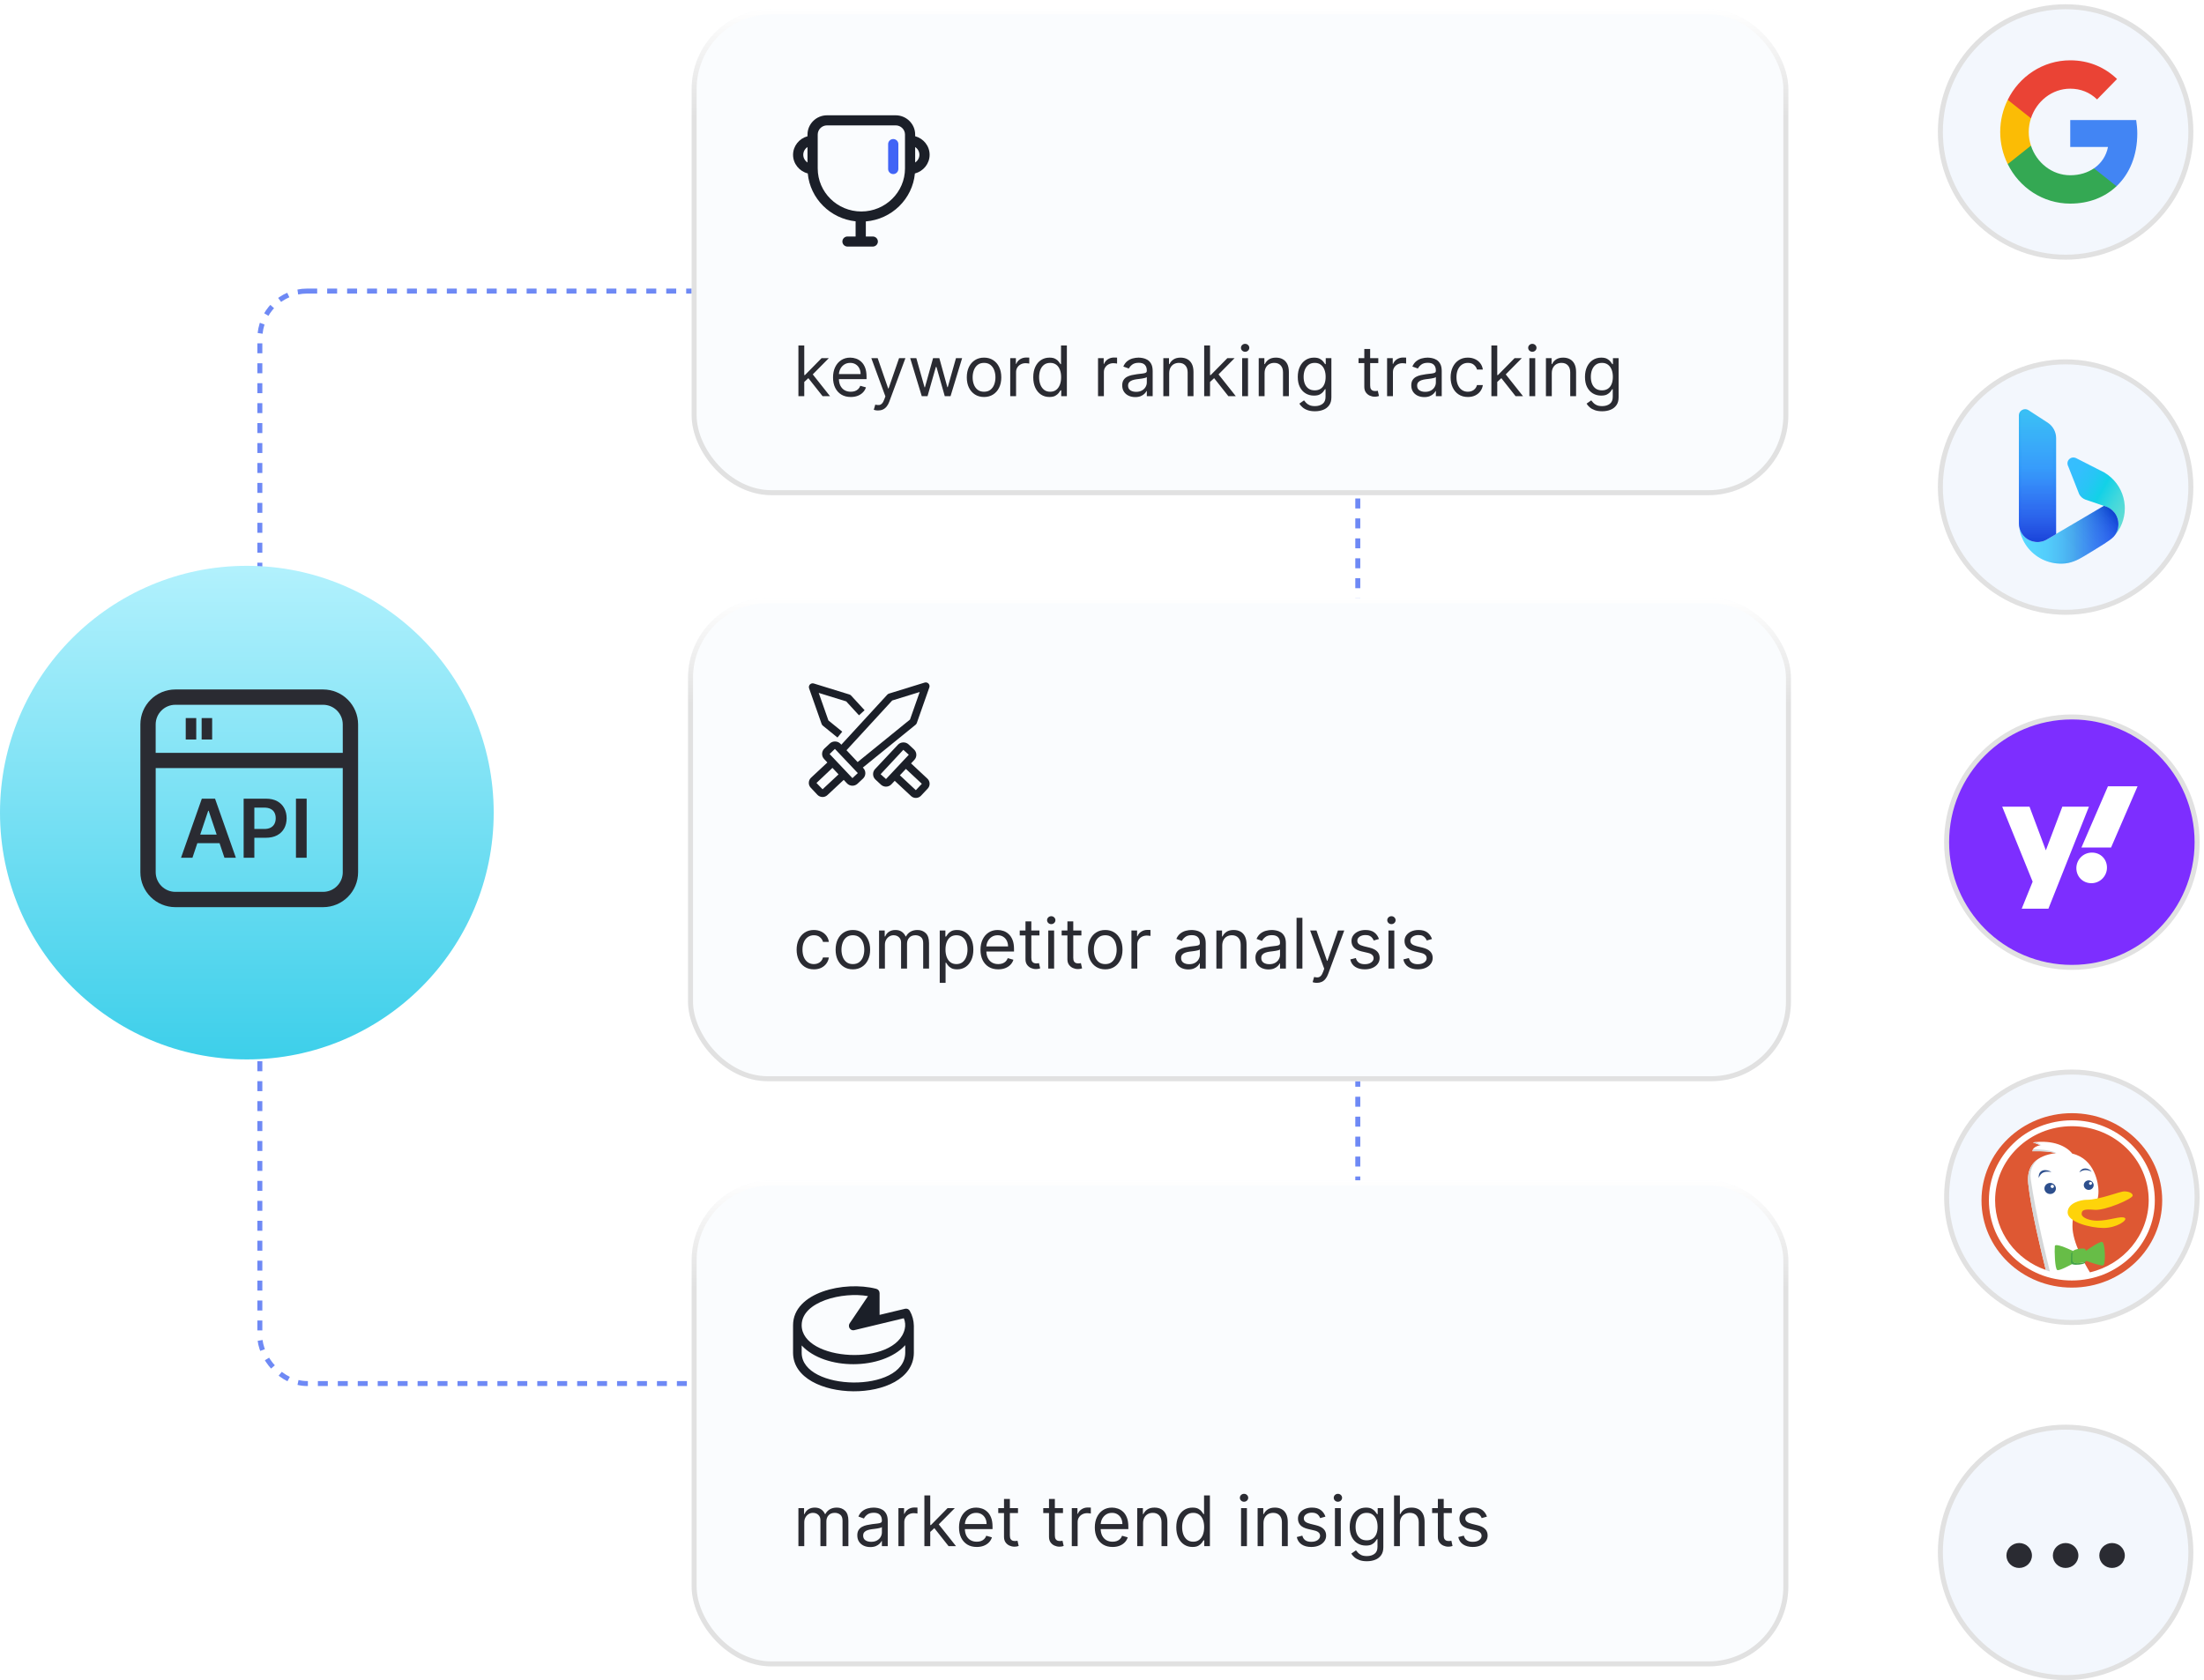 <svg width="442" height="337" viewBox="0 0 442 337" fill="none" xmlns="http://www.w3.org/2000/svg">
<rect x="52.111" y="58.384" width="220.186" height="219.133" rx="9.5" stroke="#6E89F5" stroke-dasharray="2 2"/>
<g filter="url(#filter0_d_1418_92)">
<rect x="137.979" y="118.974" width="221.186" height="96.901" rx="16" fill="#FAFCFE"/>
<rect x="138.479" y="119.474" width="220.186" height="95.901" rx="15.5" stroke="url(#paint0_linear_1418_92)"/>
</g>
<g filter="url(#filter1_d_1418_92)">
<rect x="138.707" y="0.853" width="219.933" height="97.47" rx="16" fill="#FAFCFE"/>
<rect x="139.207" y="1.353" width="218.933" height="96.47" rx="15.5" stroke="url(#paint1_linear_1418_92)"/>
</g>
<g filter="url(#filter2_d_1418_92)">
<rect x="138.707" y="235.781" width="219.933" height="97.47" rx="16" fill="#FAFCFE"/>
<rect x="139.207" y="236.281" width="218.933" height="96.47" rx="15.5" stroke="url(#paint2_linear_1418_92)"/>
</g>
<circle cx="414.248" cy="26.47" r="25.117" fill="#F3F7FD" stroke="#E1E1E1"/>
<g clip-path="url(#clip0_1418_92)">
<path d="M428.621 26.793C428.621 25.847 428.539 24.949 428.399 24.075H415.174V29.476H422.746C422.407 31.248 421.412 32.745 419.937 33.763V37.356H424.455C427.1 34.853 428.621 31.164 428.621 26.793Z" fill="#4285F4"/>
<path d="M415.173 40.841C418.965 40.841 422.137 39.547 424.454 37.356L419.936 33.763C418.673 34.625 417.069 35.152 415.173 35.152C411.51 35.152 408.409 32.625 407.297 29.212H402.639V32.913C404.944 37.607 409.684 40.841 415.173 40.841Z" fill="#34A853"/>
<path d="M407.297 29.212C407.004 28.35 406.852 27.428 406.852 26.47C406.852 25.512 407.016 24.59 407.297 23.728V20.027H402.639C401.679 21.967 401.129 24.147 401.129 26.47C401.129 28.793 401.679 30.973 402.639 32.913L407.297 29.212Z" fill="#FBBC05"/>
<path d="M415.173 17.788C417.245 17.788 419.094 18.518 420.557 19.943L424.559 15.848C422.137 13.524 418.965 12.099 415.173 12.099C409.684 12.099 404.944 15.333 402.639 20.027L407.297 23.728C408.409 20.315 411.51 17.788 415.173 17.788Z" fill="#EA4335"/>
</g>
<circle cx="414.248" cy="97.698" r="25.117" fill="#F3F7FD" stroke="#E1E1E1"/>
<g clip-path="url(#clip1_1418_92)">
<path d="M426.121 101.974C426.121 104.089 425.315 106.124 423.865 107.672C424.018 107.505 424.154 107.323 424.274 107.131C424.367 106.985 424.448 106.832 424.518 106.673C424.544 106.62 424.566 106.567 424.585 106.512C424.608 106.46 424.628 106.406 424.644 106.352C424.664 106.301 424.68 106.249 424.694 106.196C424.709 106.144 424.724 106.088 424.736 106.033L424.743 106.014C424.755 105.96 424.765 105.906 424.776 105.851C424.787 105.796 424.797 105.738 424.806 105.681C424.814 105.629 424.821 105.577 424.825 105.522C424.838 105.399 424.844 105.274 424.844 105.15C424.846 104.467 424.66 103.797 424.305 103.211C424.228 103.08 424.141 102.954 424.046 102.835C423.935 102.693 423.814 102.559 423.683 102.435C423.357 102.121 422.978 101.868 422.561 101.688C422.378 101.608 422.189 101.544 421.996 101.495H421.988L421.921 101.472L420.939 101.138L418.373 100.261H418.347L418.186 100.202C417.672 99.999 417.244 99.624 416.977 99.141L416.043 96.761L414.969 94.04L414.763 93.515L414.71 93.409C414.65 93.263 414.619 93.107 414.619 92.95C414.617 92.91 414.617 92.869 414.619 92.829C414.687 92.174 415.276 91.7 415.934 91.767C416.052 91.779 416.168 91.809 416.277 91.855L421.061 94.291L422.004 94.77C422.504 95.065 422.97 95.412 423.397 95.803C424.986 97.249 425.955 99.249 426.102 101.385C426.113 101.583 426.121 101.777 426.121 101.974Z" fill="url(#paint3_linear_1418_92)"/>
<path d="M424.841 105.146C424.841 105.383 424.819 105.619 424.776 105.852C424.763 105.912 424.75 105.973 424.736 106.032C424.709 106.14 424.679 106.245 424.645 106.351C424.626 106.405 424.607 106.459 424.586 106.511C424.565 106.564 424.541 106.618 424.519 106.672C424.449 106.831 424.367 106.984 424.275 107.13C424.155 107.322 424.018 107.504 423.866 107.671C423.169 108.437 420.802 109.803 419.929 110.359L417.993 111.532C416.574 112.401 415.232 113.016 413.544 113.058H413.308C413.199 113.058 413.091 113.058 412.984 113.051C410.209 112.945 407.665 111.489 406.181 109.156C405.507 108.102 405.083 106.909 404.939 105.668C405.304 107.685 407.244 109.027 409.274 108.666C409.663 108.596 410.039 108.466 410.387 108.279L410.4 108.273L410.589 108.16L411.36 107.709L412.342 107.132V107.105L412.468 107.03L421.248 101.861L421.924 101.463L421.991 101.486H421.999C422.193 101.534 422.382 101.599 422.564 101.679C422.981 101.859 423.36 102.112 423.686 102.426C423.817 102.551 423.939 102.684 424.049 102.826C424.144 102.945 424.231 103.071 424.308 103.202C424.66 103.789 424.845 104.462 424.841 105.146Z" fill="url(#paint4_linear_1418_92)"/>
<path d="M412.342 87.896V107.139L411.357 107.712L410.585 108.163L410.395 108.278C410.395 108.278 410.387 108.281 410.384 108.283C408.568 109.256 406.303 108.582 405.325 106.778C405.137 106.432 405.006 106.059 404.936 105.673C404.922 105.592 404.911 105.509 404.902 105.429C404.89 105.277 404.882 105.128 404.879 104.978V83.325C404.88 82.639 405.44 82.084 406.13 82.084C406.379 82.084 406.621 82.158 406.827 82.296L410.647 84.775C410.668 84.792 410.69 84.807 410.713 84.821C411.736 85.515 412.345 86.666 412.342 87.896Z" fill="url(#paint5_linear_1418_92)"/>
<g opacity="0.15">
<mask id="mask0_1418_92" style="mask-type:luminance" maskUnits="userSpaceOnUse" x="404" y="100" width="22" height="14">
<path d="M425.502 100.619H404.877V113.318H425.502V100.619Z" fill="white"/>
</mask>
<g mask="url(#mask0_1418_92)">
<path d="M424.841 105.146C424.841 105.383 424.819 105.619 424.776 105.852C424.763 105.912 424.75 105.974 424.736 106.032C424.709 106.141 424.679 106.245 424.645 106.351C424.626 106.405 424.607 106.459 424.586 106.511C424.565 106.564 424.541 106.618 424.519 106.672C424.449 106.831 424.367 106.984 424.275 107.13C424.155 107.322 424.018 107.504 423.866 107.672C423.169 108.438 420.802 109.803 419.929 110.359L417.993 111.532C416.574 112.401 415.232 113.016 413.544 113.058H413.308C413.199 113.058 413.091 113.058 412.984 113.051C410.209 112.945 407.665 111.489 406.181 109.157C405.507 108.102 405.083 106.909 404.939 105.668C405.304 107.685 407.244 109.028 409.274 108.666C409.663 108.596 410.039 108.466 410.387 108.28L410.4 108.273L410.589 108.161L411.36 107.709L412.342 107.132V107.105L412.468 107.03L421.248 101.861L421.924 101.464L421.991 101.486H421.999C422.193 101.534 422.382 101.599 422.564 101.679C422.981 101.859 423.36 102.112 423.686 102.426C423.817 102.551 423.939 102.684 424.049 102.826C424.144 102.945 424.231 103.071 424.308 103.202C424.66 103.789 424.845 104.462 424.841 105.146Z" fill="url(#paint6_linear_1418_92)"/>
</g>
</g>
<g opacity="0.1">
<mask id="mask1_1418_92" style="mask-type:luminance" maskUnits="userSpaceOnUse" x="404" y="82" width="9" height="28">
<path d="M412.731 82.078H404.877V109.411H412.731V82.078Z" fill="white"/>
</mask>
<g mask="url(#mask1_1418_92)">
<path d="M412.342 87.896V107.139L411.357 107.712L410.585 108.163L410.395 108.278C410.395 108.278 410.387 108.281 410.384 108.283C408.568 109.256 406.303 108.582 405.325 106.778C405.137 106.432 405.006 106.059 404.936 105.673C404.922 105.592 404.911 105.509 404.902 105.429C404.89 105.277 404.882 105.128 404.879 104.978V83.325C404.88 82.639 405.44 82.084 406.13 82.084C406.379 82.084 406.621 82.158 406.827 82.296L410.647 84.775C410.668 84.792 410.69 84.807 410.713 84.821C411.736 85.515 412.345 86.666 412.342 87.896Z" fill="url(#paint7_linear_1418_92)"/>
</g>
</g>
</g>
<circle cx="415.498" cy="168.926" r="25.117" fill="#7D2EFF" stroke="#E1E1E1"/>
<path d="M413.588 161.811L410.284 170.567L407.009 161.811H401.533L407.635 176.85L405.442 182.269H410.798L418.922 161.811H413.588Z" fill="white"/>
<path d="M419.522 171.017C417.74 171.017 416.402 172.459 416.402 174.141C416.402 175.823 417.685 177.155 419.42 177.155C421.154 177.155 422.54 175.74 422.54 174.031C422.54 172.322 421.257 171.017 419.529 171.017H419.522Z" fill="white"/>
<path d="M422.735 157.72L417.424 169.994H423.364L428.675 157.72H422.735Z" fill="white"/>
<circle cx="415.498" cy="240.155" r="25.117" fill="#F3F7FD" stroke="#E1E1E1"/>
<g clip-path="url(#clip2_1418_92)">
<path d="M415.498 258.274C425.505 258.274 433.618 250.441 433.618 240.779C433.618 231.117 425.505 223.285 415.498 223.285C405.491 223.285 397.379 231.117 397.379 240.779C397.379 250.441 405.491 258.274 415.498 258.274Z" fill="#DE5833"/>
<path d="M430.837 234.512C429.993 232.587 428.787 230.868 427.276 229.409C425.736 227.923 423.956 226.785 421.99 225.971C419.941 225.129 417.762 224.717 415.499 224.717C413.236 224.717 411.057 225.156 409.008 225.971C407.014 226.759 405.234 227.923 403.722 229.409C402.183 230.895 401.005 232.614 400.162 234.512C399.29 236.491 398.863 238.595 398.863 240.779C398.863 242.964 399.318 245.068 400.162 247.047C401.005 248.972 402.211 250.691 403.722 252.15C405.234 253.609 407.042 254.773 409.008 255.588C411.057 256.43 413.236 256.842 415.499 256.842C417.762 256.842 419.941 256.403 421.99 255.588C423.956 254.773 425.736 253.609 427.276 252.15C428.815 250.664 429.993 248.945 430.837 247.047C431.708 245.068 432.135 242.964 432.135 240.779C432.135 238.595 431.718 236.491 430.837 234.512ZM419.125 255.212C418.16 253.636 415.62 249.24 415.62 245.972C415.62 238.452 420.84 244.898 420.84 238.89C420.84 237.458 420.117 232.444 415.583 231.396C414.47 229.964 411.836 228.594 407.673 229.149C407.673 229.149 408.368 229.355 409.156 229.731C409.156 229.731 407.645 229.937 407.589 230.922C407.589 230.922 410.575 230.779 412.272 231.298C408.377 231.79 406.384 233.778 406.745 237.359C407.255 242.463 409.49 251.559 410.278 254.738C404.362 252.696 400.106 247.217 400.106 240.77C400.106 232.578 406.986 225.899 415.508 225.899C424.03 225.899 430.911 232.542 430.911 240.77C430.864 247.772 425.857 253.636 419.125 255.212Z" fill="white"/>
<path fill-rule="evenodd" clip-rule="evenodd" d="M414.654 243.197C414.654 241.272 417.371 240.663 418.401 240.663C421.182 240.663 425.105 238.944 426.069 238.971C427.062 238.998 427.701 239.383 427.701 239.812C427.701 240.457 422.147 242.875 420.005 242.669C417.955 242.49 417.464 242.695 417.464 243.51C417.464 244.209 418.948 244.853 420.57 244.853C423.019 244.853 425.402 243.806 426.125 244.298C426.756 244.737 424.465 246.313 421.841 246.313C419.217 246.313 414.654 245.122 414.654 243.197Z" fill="#FED30A"/>
<path d="M419.486 235.04C418.762 234.136 417.464 234.109 417.01 235.157C417.705 234.629 418.549 234.512 419.486 235.04Z" fill="#2D4F8D"/>
<path d="M411.418 235.067C410.426 234.485 408.757 234.423 408.849 236.258C409.341 235.121 409.999 234.915 411.418 235.067Z" fill="#2D4F8D"/>
<path d="M418.883 236.76C418.336 236.76 417.891 237.198 417.891 237.718C417.891 238.237 418.345 238.676 418.883 238.676C419.421 238.676 419.875 238.237 419.875 237.718C419.875 237.198 419.421 236.76 418.883 236.76ZM419.244 237.664C419.096 237.664 418.938 237.547 418.938 237.368C418.938 237.225 419.059 237.073 419.244 237.073C419.43 237.073 419.55 237.189 419.55 237.368C419.513 237.512 419.393 237.664 419.244 237.664Z" fill="#2D4F8D"/>
<path d="M411.15 237.279C410.519 237.279 410 237.771 410 238.389C410 239.007 410.51 239.499 411.15 239.499C411.79 239.499 412.3 239.007 412.3 238.389C412.3 237.78 411.79 237.279 411.15 237.279ZM411.576 238.299C411.391 238.299 411.243 238.156 411.243 237.977C411.243 237.798 411.391 237.655 411.576 237.655C411.762 237.655 411.91 237.798 411.91 237.977C411.91 238.156 411.753 238.299 411.576 238.299Z" fill="#2D4F8D"/>
<path d="M408.645 232.56C407.198 233.581 406.531 235.157 406.744 237.368C407.254 242.472 409.489 251.595 410.277 254.773L411.093 255.033C410.611 253.108 408.283 243.725 407.254 236.518C406.985 234.602 407.773 233.465 408.645 232.56Z" fill="#D5D7D8"/>
<path d="M412.233 231.307C412.354 231.307 412.447 231.28 412.447 231.28C410.88 230.555 408.404 230.519 407.736 230.519C407.671 230.635 407.615 230.779 407.615 230.931C407.588 230.958 410.518 230.779 412.233 231.307Z" fill="#D5D7D8"/>
<path d="M409.395 229.731C408.913 229.409 408.524 229.203 408.282 229.087C408.069 229.113 407.893 229.113 407.68 229.149C407.68 229.149 408.375 229.355 409.163 229.731H409.395Z" fill="#D5D7D8"/>
<path d="M421.573 249.115C421.063 248.999 419.069 250.368 418.309 250.897C418.281 250.753 418.244 250.637 418.216 250.574C418.124 250.279 416.195 250.458 415.74 250.923C414.535 250.368 412.115 249.294 412.087 249.965C411.994 250.843 412.087 254.487 412.569 254.746C412.931 254.952 414.98 253.869 416.009 253.314H416.037C416.668 253.457 417.845 253.314 418.272 253.054C418.337 253.027 418.365 252.965 418.392 252.911C419.329 253.26 421.351 253.959 421.777 253.815C422.324 253.663 422.204 249.258 421.573 249.115Z" fill="#67BD47"/>
<path d="M416.046 253.314C415.416 253.198 415.62 252.589 415.62 251.156C415.472 251.246 415.351 251.362 415.351 251.479C415.351 252.911 415.11 253.547 415.778 253.636C416.408 253.78 417.586 253.636 418.068 253.377C418.161 253.314 418.189 253.233 418.216 253.081C417.762 253.341 416.649 253.457 416.046 253.314Z" fill="#43A347"/>
</g>
<circle cx="414.248" cy="311.383" r="25.117" fill="#F3F7FD" stroke="#E1E1E1"/>
<g clip-path="url(#clip3_1418_92)">
<path d="M404.936 314.507C403.524 314.507 402.377 313.387 402.377 312.007C402.377 310.626 403.524 309.508 404.936 309.508C406.348 309.508 407.495 310.628 407.495 312.007C407.495 313.386 406.348 314.505 404.936 314.505V314.507ZM414.248 314.507C412.834 314.507 411.689 313.387 411.689 312.008C411.689 310.63 412.834 309.508 414.248 309.508C415.662 309.508 416.807 310.628 416.807 312.007C416.807 313.386 415.661 314.505 414.248 314.505V314.507ZM423.561 314.507C422.147 314.507 421.002 313.387 421.002 312.008C421.002 310.63 422.147 309.508 423.561 309.508C424.975 309.508 426.12 310.628 426.12 312.007C426.12 313.386 424.973 314.505 423.561 314.505V314.507Z" fill="#2A2B32"/>
</g>
<g filter="url(#filter3_d_1418_92)">
<circle cx="49.504" cy="158.998" r="49.504" fill="url(#paint8_linear_1418_92)"/>
</g>
<g clip-path="url(#clip4_1418_92)">
<path d="M64.788 138.296H35.173C31.289 138.296 28.15 141.436 28.15 145.31V174.947C28.15 178.822 31.289 181.961 35.173 181.961H64.793C68.672 181.961 71.815 178.826 71.815 174.947V145.31C71.811 141.436 68.672 138.296 64.788 138.296ZM68.742 174.947C68.742 177.118 66.971 178.892 64.793 178.892H35.173C32.999 178.892 31.224 177.123 31.224 174.947V154.069H68.737V174.947H68.742ZM68.742 151.005H31.219V145.31C31.219 143.139 32.989 141.366 35.168 141.366H64.788C66.962 141.366 68.737 143.135 68.737 145.31L68.742 151.005Z" fill="#2A2B32"/>
<path d="M37.248 144.033H39.356V148.333H37.248V144.033ZM40.438 144.033H42.546V148.333H40.438V144.033Z" fill="#2A2B32"/>
</g>
<path d="M61.498 160.2V172.048H59.352V160.2H61.498Z" fill="#2A2B32"/>
<path d="M48.861 172.048V160.2H53.304C54.215 160.2 54.978 160.369 55.595 160.709C56.216 161.048 56.685 161.515 57.001 162.109C57.321 162.699 57.481 163.37 57.481 164.122C57.481 164.882 57.321 165.557 57.001 166.147C56.681 166.737 56.208 167.202 55.584 167.541C54.959 167.876 54.189 168.044 53.275 168.044H50.331V166.28H52.986C53.518 166.28 53.954 166.187 54.294 166.002C54.633 165.817 54.884 165.562 55.046 165.238C55.212 164.914 55.294 164.542 55.294 164.122C55.294 163.702 55.212 163.331 55.046 163.011C54.884 162.691 54.631 162.442 54.288 162.265C53.948 162.084 53.511 161.993 52.975 161.993H51.008V172.048H48.861Z" fill="#2A2B32"/>
<path d="M38.596 172.048H36.305L40.476 160.2H43.125L47.302 172.048H45.011L41.847 162.629H41.754L38.596 172.048ZM38.671 167.402H44.919V169.126H38.671V167.402Z" fill="#2A2B32"/>
<path d="M161.211 76.686L161.191 75.234H161.429L164.77 71.834H166.222L162.662 75.433H162.563L161.211 76.686ZM160.117 79.47V69.288H161.29V79.47H160.117ZM164.969 79.47L161.986 75.692L162.821 74.876L166.461 79.47H164.969ZM170.619 79.629C169.884 79.629 169.249 79.467 168.715 79.142C168.185 78.814 167.776 78.357 167.487 77.77C167.202 77.18 167.06 76.494 167.06 75.712C167.06 74.93 167.202 74.24 167.487 73.644C167.776 73.044 168.177 72.576 168.69 72.242C169.207 71.903 169.811 71.734 170.5 71.734C170.898 71.734 171.29 71.801 171.678 71.933C172.066 72.066 172.419 72.281 172.737 72.58C173.055 72.875 173.309 73.266 173.498 73.753C173.687 74.24 173.781 74.84 173.781 75.553V76.05H167.895V75.036H172.588C172.588 74.605 172.502 74.22 172.33 73.882C172.161 73.544 171.919 73.277 171.604 73.082C171.292 72.886 170.924 72.788 170.5 72.788C170.033 72.788 169.628 72.904 169.287 73.136C168.949 73.365 168.689 73.663 168.506 74.031C168.324 74.399 168.233 74.794 168.233 75.215V75.891C168.233 76.467 168.332 76.956 168.531 77.357C168.733 77.755 169.013 78.058 169.371 78.267C169.729 78.473 170.145 78.575 170.619 78.575C170.928 78.575 171.206 78.532 171.455 78.446C171.706 78.357 171.924 78.224 172.106 78.048C172.288 77.869 172.429 77.647 172.528 77.382L173.662 77.7C173.543 78.085 173.342 78.423 173.06 78.715C172.779 79.003 172.431 79.228 172.016 79.391C171.602 79.55 171.136 79.629 170.619 79.629ZM176.089 82.334C175.89 82.334 175.713 82.317 175.557 82.284C175.402 82.254 175.294 82.225 175.234 82.195L175.532 81.161C175.818 81.234 176.069 81.26 176.288 81.24C176.507 81.22 176.701 81.122 176.87 80.947C177.042 80.774 177.2 80.494 177.342 80.107L177.561 79.51L174.737 71.834H176.01L178.118 77.919H178.197L180.305 71.834H181.578L178.336 80.584C178.191 80.978 178.01 81.305 177.795 81.563C177.579 81.825 177.329 82.019 177.044 82.145C176.762 82.271 176.444 82.334 176.089 82.334ZM184.857 79.47L182.53 71.834H183.763L185.414 77.68H185.493L187.124 71.834H188.377L189.987 77.661H190.067L191.718 71.834H192.95L190.624 79.47H189.47L187.8 73.604H187.681L186.01 79.47H184.857ZM197.344 79.629C196.655 79.629 196.05 79.465 195.529 79.137C195.012 78.809 194.608 78.35 194.316 77.76C194.028 77.17 193.884 76.481 193.884 75.692C193.884 74.896 194.028 74.202 194.316 73.609C194.608 73.015 195.012 72.555 195.529 72.227C196.05 71.898 196.655 71.734 197.344 71.734C198.033 71.734 198.637 71.898 199.154 72.227C199.674 72.555 200.078 73.015 200.367 73.609C200.658 74.202 200.804 74.896 200.804 75.692C200.804 76.481 200.658 77.17 200.367 77.76C200.078 78.35 199.674 78.809 199.154 79.137C198.637 79.465 198.033 79.629 197.344 79.629ZM197.344 78.575C197.868 78.575 198.299 78.441 198.637 78.173C198.975 77.904 199.225 77.551 199.387 77.114C199.55 76.676 199.631 76.202 199.631 75.692C199.631 75.181 199.55 74.706 199.387 74.265C199.225 73.824 198.975 73.468 198.637 73.196C198.299 72.924 197.868 72.788 197.344 72.788C196.82 72.788 196.39 72.924 196.051 73.196C195.713 73.468 195.463 73.824 195.301 74.265C195.138 74.706 195.057 75.181 195.057 75.692C195.057 76.202 195.138 76.676 195.301 77.114C195.463 77.551 195.713 77.904 196.051 78.173C196.39 78.441 196.82 78.575 197.344 78.575ZM202.595 79.47V71.834H203.729V72.987H203.808C203.948 72.609 204.2 72.303 204.564 72.067C204.929 71.832 205.34 71.715 205.797 71.715C205.883 71.715 205.991 71.716 206.12 71.719C206.249 71.723 206.347 71.728 206.414 71.734V72.928C206.374 72.918 206.283 72.903 206.14 72.883C206.001 72.86 205.853 72.848 205.698 72.848C205.326 72.848 204.995 72.926 204.703 73.082C204.415 73.234 204.186 73.446 204.017 73.718C203.852 73.987 203.769 74.293 203.769 74.638V79.47H202.595ZM210.455 79.629C209.819 79.629 209.257 79.469 208.77 79.147C208.283 78.822 207.902 78.365 207.627 77.775C207.352 77.182 207.214 76.481 207.214 75.672C207.214 74.87 207.352 74.174 207.627 73.584C207.902 72.994 208.285 72.538 208.775 72.217C209.266 71.895 209.832 71.734 210.475 71.734C210.972 71.734 211.365 71.817 211.654 71.983C211.945 72.145 212.167 72.331 212.32 72.54C212.476 72.745 212.597 72.914 212.683 73.047H212.782V69.288H213.955V79.47H212.822V78.297H212.683C212.597 78.436 212.474 78.612 212.315 78.824C212.156 79.033 211.929 79.22 211.634 79.386C211.339 79.548 210.946 79.629 210.455 79.629ZM210.615 78.575C211.085 78.575 211.483 78.453 211.808 78.207C212.133 77.959 212.379 77.616 212.548 77.178C212.718 76.737 212.802 76.229 212.802 75.652C212.802 75.082 212.719 74.583 212.553 74.156C212.388 73.725 212.142 73.39 211.818 73.151C211.493 72.909 211.092 72.788 210.615 72.788C210.117 72.788 209.703 72.916 209.372 73.171C209.044 73.423 208.797 73.766 208.631 74.2C208.468 74.631 208.387 75.115 208.387 75.652C208.387 76.196 208.47 76.689 208.636 77.134C208.805 77.574 209.053 77.926 209.382 78.188C209.713 78.446 210.124 78.575 210.615 78.575ZM220.205 79.47V71.834H221.338V72.987H221.418C221.557 72.609 221.809 72.303 222.173 72.067C222.538 71.832 222.949 71.715 223.406 71.715C223.493 71.715 223.6 71.716 223.73 71.719C223.859 71.723 223.957 71.728 224.023 71.734V72.928C223.983 72.918 223.892 72.903 223.749 72.883C223.61 72.86 223.463 72.848 223.307 72.848C222.936 72.848 222.604 72.926 222.313 73.082C222.024 73.234 221.796 73.446 221.627 73.718C221.461 73.987 221.378 74.293 221.378 74.638V79.47H220.205ZM227.661 79.649C227.177 79.649 226.738 79.558 226.343 79.376C225.949 79.19 225.636 78.923 225.404 78.575C225.172 78.224 225.056 77.8 225.056 77.303C225.056 76.865 225.142 76.51 225.314 76.239C225.487 75.964 225.717 75.748 226.005 75.592C226.294 75.437 226.612 75.321 226.96 75.244C227.311 75.165 227.664 75.102 228.019 75.055C228.483 74.996 228.859 74.951 229.147 74.921C229.439 74.888 229.651 74.833 229.784 74.757C229.92 74.681 229.988 74.548 229.988 74.359V74.32C229.988 73.829 229.853 73.448 229.585 73.176C229.32 72.904 228.917 72.769 228.377 72.769C227.817 72.769 227.377 72.891 227.059 73.136C226.741 73.382 226.517 73.644 226.388 73.922L225.275 73.524C225.473 73.06 225.739 72.699 226.07 72.44C226.405 72.178 226.769 71.996 227.164 71.894C227.561 71.787 227.953 71.734 228.337 71.734C228.582 71.734 228.864 71.764 229.182 71.824C229.504 71.88 229.814 71.998 230.112 72.177C230.413 72.356 230.664 72.626 230.863 72.987C231.061 73.349 231.161 73.832 231.161 74.439V79.47H229.988V78.436H229.928C229.848 78.602 229.716 78.779 229.53 78.968C229.345 79.157 229.098 79.318 228.789 79.45C228.481 79.583 228.105 79.649 227.661 79.649ZM227.84 78.595C228.304 78.595 228.695 78.504 229.013 78.322C229.335 78.139 229.577 77.904 229.739 77.616C229.905 77.328 229.988 77.024 229.988 76.706V75.632C229.938 75.692 229.828 75.746 229.659 75.796C229.494 75.843 229.301 75.884 229.083 75.921C228.867 75.954 228.657 75.984 228.451 76.01C228.249 76.033 228.085 76.053 227.959 76.07C227.654 76.109 227.369 76.174 227.104 76.263C226.842 76.35 226.63 76.481 226.468 76.656C226.309 76.829 226.229 77.064 226.229 77.362C226.229 77.77 226.38 78.078 226.681 78.287C226.986 78.493 227.373 78.595 227.84 78.595ZM234.476 74.876V79.47H233.302V71.834H234.436V73.027H234.535C234.714 72.639 234.986 72.328 235.351 72.092C235.715 71.854 236.186 71.734 236.763 71.734C237.28 71.734 237.732 71.841 238.12 72.053C238.508 72.261 238.809 72.58 239.025 73.007C239.24 73.431 239.348 73.968 239.348 74.618V79.47H238.175V74.698C238.175 74.098 238.019 73.63 237.707 73.296C237.396 72.957 236.968 72.788 236.425 72.788C236.05 72.788 235.715 72.87 235.42 73.032C235.129 73.194 234.898 73.431 234.729 73.743C234.56 74.055 234.476 74.432 234.476 74.876ZM242.586 76.686L242.566 75.234H242.804L246.145 71.834H247.597L244.037 75.433H243.938L242.586 76.686ZM241.492 79.47V69.288H242.665V79.47H241.492ZM246.344 79.47L243.361 75.692L244.196 74.876L247.836 79.47H246.344ZM249.107 79.47V71.834H250.28V79.47H249.107ZM249.704 70.561C249.475 70.561 249.278 70.483 249.112 70.328C248.95 70.172 248.868 69.984 248.868 69.766C248.868 69.547 248.95 69.36 249.112 69.204C249.278 69.048 249.475 68.97 249.704 68.97C249.932 68.97 250.128 69.048 250.29 69.204C250.456 69.36 250.539 69.547 250.539 69.766C250.539 69.984 250.456 70.172 250.29 70.328C250.128 70.483 249.932 70.561 249.704 70.561ZM253.603 74.876V79.47H252.429V71.834H253.563V73.027H253.662C253.841 72.639 254.113 72.328 254.478 72.092C254.842 71.854 255.313 71.734 255.89 71.734C256.407 71.734 256.859 71.841 257.247 72.053C257.635 72.261 257.936 72.58 258.152 73.007C258.367 73.431 258.475 73.968 258.475 74.618V79.47H257.301V74.698C257.301 74.098 257.146 73.63 256.834 73.296C256.523 72.957 256.095 72.788 255.551 72.788C255.177 72.788 254.842 72.87 254.547 73.032C254.256 73.194 254.025 73.431 253.856 73.743C253.687 74.055 253.603 74.432 253.603 74.876ZM263.701 82.493C263.134 82.493 262.647 82.42 262.24 82.274C261.832 82.132 261.492 81.943 261.22 81.707C260.952 81.475 260.738 81.227 260.579 80.962L261.514 80.305C261.62 80.445 261.754 80.604 261.916 80.783C262.079 80.965 262.301 81.122 262.583 81.255C262.868 81.391 263.24 81.459 263.701 81.459C264.318 81.459 264.826 81.31 265.227 81.011C265.628 80.713 265.829 80.246 265.829 79.609V78.058H265.73C265.643 78.198 265.521 78.37 265.362 78.575C265.206 78.778 264.981 78.958 264.686 79.117C264.394 79.273 263.999 79.351 263.502 79.351C262.886 79.351 262.332 79.205 261.842 78.913C261.355 78.622 260.968 78.198 260.683 77.641C260.402 77.084 260.261 76.408 260.261 75.612C260.261 74.83 260.398 74.149 260.673 73.569C260.949 72.986 261.331 72.535 261.822 72.217C262.312 71.895 262.879 71.734 263.522 71.734C264.019 71.734 264.414 71.817 264.705 71.983C265 72.145 265.226 72.331 265.382 72.54C265.541 72.745 265.663 72.914 265.749 73.047H265.869V71.834H267.002V79.689C267.002 80.345 266.853 80.879 266.555 81.29C266.26 81.704 265.862 82.007 265.362 82.2C264.865 82.395 264.311 82.493 263.701 82.493ZM263.661 78.297C264.132 78.297 264.53 78.189 264.855 77.974C265.179 77.758 265.426 77.448 265.595 77.044C265.764 76.64 265.849 76.156 265.849 75.592C265.849 75.042 265.766 74.557 265.6 74.136C265.435 73.715 265.189 73.385 264.865 73.146C264.54 72.908 264.139 72.788 263.661 72.788C263.164 72.788 262.75 72.914 262.419 73.166C262.09 73.418 261.843 73.756 261.678 74.18C261.515 74.605 261.434 75.075 261.434 75.592C261.434 76.123 261.517 76.592 261.683 76.999C261.852 77.404 262.1 77.722 262.428 77.954C262.76 78.183 263.171 78.297 263.661 78.297ZM276.409 71.834V72.828H272.451V71.834H276.409ZM273.605 70.004H274.778V77.283C274.778 77.614 274.826 77.863 274.922 78.028C275.021 78.191 275.147 78.3 275.3 78.357C275.456 78.41 275.62 78.436 275.792 78.436C275.921 78.436 276.027 78.43 276.11 78.416C276.193 78.4 276.259 78.386 276.309 78.376L276.548 79.43C276.468 79.46 276.357 79.49 276.215 79.52C276.072 79.553 275.892 79.57 275.673 79.57C275.341 79.57 275.017 79.498 274.698 79.356C274.383 79.213 274.122 78.996 273.913 78.705C273.707 78.413 273.605 78.045 273.605 77.601V70.004ZM278.173 79.47V71.834H279.307V72.987H279.387C279.526 72.609 279.778 72.303 280.142 72.067C280.507 71.832 280.918 71.715 281.375 71.715C281.461 71.715 281.569 71.716 281.698 71.719C281.828 71.723 281.925 71.728 281.992 71.734V72.928C281.952 72.918 281.861 72.903 281.718 72.883C281.579 72.86 281.432 72.848 281.276 72.848C280.905 72.848 280.573 72.926 280.281 73.082C279.993 73.234 279.764 73.446 279.595 73.718C279.43 73.987 279.347 74.293 279.347 74.638V79.47H278.173ZM285.63 79.649C285.146 79.649 284.707 79.558 284.312 79.376C283.918 79.19 283.605 78.923 283.373 78.575C283.141 78.224 283.025 77.8 283.025 77.303C283.025 76.865 283.111 76.51 283.283 76.239C283.455 75.964 283.686 75.748 283.974 75.592C284.262 75.437 284.581 75.321 284.929 75.244C285.28 75.165 285.633 75.102 285.988 75.055C286.452 74.996 286.828 74.951 287.116 74.921C287.408 74.888 287.62 74.833 287.752 74.757C287.888 74.681 287.956 74.548 287.956 74.359V74.32C287.956 73.829 287.822 73.448 287.554 73.176C287.288 72.904 286.886 72.769 286.346 72.769C285.785 72.769 285.346 72.891 285.028 73.136C284.71 73.382 284.486 73.644 284.357 73.922L283.243 73.524C283.442 73.06 283.707 72.699 284.039 72.44C284.373 72.178 284.738 71.996 285.132 71.894C285.53 71.787 285.921 71.734 286.306 71.734C286.551 71.734 286.833 71.764 287.151 71.824C287.472 71.88 287.782 71.998 288.081 72.177C288.382 72.356 288.632 72.626 288.831 72.987C289.03 73.349 289.13 73.832 289.13 74.439V79.47H287.956V78.436H287.897C287.817 78.602 287.685 78.779 287.499 78.968C287.313 79.157 287.066 79.318 286.758 79.45C286.45 79.583 286.074 79.649 285.63 79.649ZM285.809 78.595C286.273 78.595 286.664 78.504 286.982 78.322C287.303 78.139 287.545 77.904 287.708 77.616C287.873 77.328 287.956 77.024 287.956 76.706V75.632C287.907 75.692 287.797 75.746 287.628 75.796C287.462 75.843 287.27 75.884 287.051 75.921C286.836 75.954 286.626 75.984 286.42 76.01C286.218 76.033 286.054 76.053 285.928 76.07C285.623 76.109 285.338 76.174 285.073 76.263C284.811 76.35 284.599 76.481 284.436 76.656C284.277 76.829 284.198 77.064 284.198 77.362C284.198 77.77 284.349 78.078 284.65 78.287C284.955 78.493 285.341 78.595 285.809 78.595ZM294.373 79.629C293.657 79.629 293.041 79.46 292.524 79.122C292.007 78.784 291.609 78.319 291.331 77.725C291.052 77.132 290.913 76.454 290.913 75.692C290.913 74.916 291.056 74.232 291.341 73.638C291.629 73.042 292.03 72.576 292.544 72.242C293.061 71.903 293.664 71.734 294.354 71.734C294.89 71.734 295.374 71.834 295.805 72.033C296.236 72.232 296.589 72.51 296.864 72.868C297.139 73.226 297.31 73.644 297.376 74.121H296.203C296.113 73.773 295.915 73.465 295.606 73.196C295.301 72.924 294.89 72.788 294.373 72.788C293.916 72.788 293.515 72.908 293.17 73.146C292.829 73.382 292.562 73.715 292.37 74.146C292.181 74.573 292.086 75.075 292.086 75.652C292.086 76.242 292.179 76.756 292.365 77.193C292.554 77.631 292.819 77.971 293.16 78.212C293.505 78.454 293.909 78.575 294.373 78.575C294.678 78.575 294.955 78.522 295.204 78.416C295.452 78.31 295.663 78.158 295.835 77.959C296.007 77.76 296.13 77.521 296.203 77.243H297.376C297.31 77.694 297.146 78.1 296.884 78.461C296.626 78.819 296.282 79.104 295.855 79.316C295.431 79.525 294.937 79.629 294.373 79.629ZM300.185 76.686L300.165 75.234H300.404L303.745 71.834H305.197L301.637 75.433H301.537L300.185 76.686ZM299.091 79.47V69.288H300.265V79.47H299.091ZM303.944 79.47L300.961 75.692L301.796 74.876L305.435 79.47H303.944ZM306.707 79.47V71.834H307.88V79.47H306.707ZM307.303 70.561C307.075 70.561 306.877 70.483 306.712 70.328C306.549 70.172 306.468 69.984 306.468 69.766C306.468 69.547 306.549 69.36 306.712 69.204C306.877 69.048 307.075 68.97 307.303 68.97C307.532 68.97 307.728 69.048 307.89 69.204C308.056 69.36 308.138 69.547 308.138 69.766C308.138 69.984 308.056 70.172 307.89 70.328C307.728 70.483 307.532 70.561 307.303 70.561ZM311.202 74.876V79.47H310.029V71.834H311.162V73.027H311.262C311.441 72.639 311.713 72.328 312.077 72.092C312.442 71.854 312.912 71.734 313.489 71.734C314.006 71.734 314.459 71.841 314.846 72.053C315.234 72.261 315.536 72.58 315.751 73.007C315.967 73.431 316.074 73.968 316.074 74.618V79.47H314.901V74.698C314.901 74.098 314.745 73.63 314.434 73.296C314.122 72.957 313.695 72.788 313.151 72.788C312.777 72.788 312.442 72.87 312.147 73.032C311.855 73.194 311.625 73.431 311.456 73.743C311.287 74.055 311.202 74.432 311.202 74.876ZM321.301 82.493C320.734 82.493 320.247 82.42 319.839 82.274C319.431 82.132 319.092 81.943 318.82 81.707C318.551 81.475 318.338 81.227 318.179 80.962L319.113 80.305C319.219 80.445 319.354 80.604 319.516 80.783C319.678 80.965 319.9 81.122 320.182 81.255C320.467 81.391 320.84 81.459 321.301 81.459C321.917 81.459 322.426 81.31 322.827 81.011C323.228 80.713 323.429 80.246 323.429 79.609V78.058H323.329C323.243 78.198 323.12 78.37 322.961 78.575C322.806 78.778 322.58 78.958 322.285 79.117C321.993 79.273 321.599 79.351 321.102 79.351C320.485 79.351 319.932 79.205 319.441 78.913C318.954 78.622 318.568 78.198 318.283 77.641C318.001 77.084 317.86 76.408 317.86 75.612C317.86 74.83 317.998 74.149 318.273 73.569C318.548 72.986 318.931 72.535 319.422 72.217C319.912 71.895 320.479 71.734 321.122 71.734C321.619 71.734 322.013 71.817 322.305 71.983C322.6 72.145 322.825 72.331 322.981 72.54C323.14 72.745 323.263 72.914 323.349 73.047H323.468V71.834H324.602V79.689C324.602 80.345 324.453 80.879 324.154 81.29C323.859 81.704 323.462 82.007 322.961 82.2C322.464 82.395 321.911 82.493 321.301 82.493ZM321.261 78.297C321.732 78.297 322.129 78.189 322.454 77.974C322.779 77.758 323.026 77.448 323.195 77.044C323.364 76.64 323.449 76.156 323.449 75.592C323.449 75.042 323.366 74.557 323.2 74.136C323.034 73.715 322.789 73.385 322.464 73.146C322.139 72.908 321.738 72.788 321.261 72.788C320.764 72.788 320.35 72.914 320.018 73.166C319.69 73.418 319.443 73.756 319.277 74.18C319.115 74.605 319.034 75.075 319.034 75.592C319.034 76.123 319.117 76.592 319.282 76.999C319.451 77.404 319.7 77.722 320.028 77.954C320.359 78.183 320.77 78.297 321.261 78.297Z" fill="#2A2B32"/>
<g clip-path="url(#clip5_1418_92)">
<path d="M179.135 34.917C178.572 34.917 178.111 34.462 178.111 33.906V28.9C178.111 28.344 178.572 27.889 179.135 27.889C179.699 27.889 180.16 28.344 180.16 28.9V33.906C180.149 34.462 179.699 34.917 179.135 34.917Z" fill="#4164F6"/>
<path d="M186.428 31.044C186.428 29.265 185.199 27.778 183.53 27.323V26.989C183.53 24.866 181.778 23.127 179.618 23.127H165.853C163.703 23.127 161.941 24.856 161.941 26.989V27.333C160.282 27.778 159.043 29.275 159.043 31.054C159.043 32.834 160.303 34.361 161.992 34.786C162.464 39.821 166.509 43.856 171.588 44.392V47.436H169.96C169.397 47.436 168.936 47.891 168.936 48.447C168.936 49.003 169.397 49.458 169.96 49.458H175.029C175.593 49.458 176.054 49.003 176.054 48.447C176.054 47.891 175.593 47.436 175.029 47.436H173.637V44.412C178.839 43.987 182.997 39.912 183.478 34.796C185.168 34.351 186.428 32.844 186.428 31.044ZM161.091 31.044C161.091 30.397 161.429 29.831 161.941 29.497V32.591C161.429 32.258 161.091 31.691 161.091 31.044ZM172.735 42.42C167.912 42.42 163.989 38.547 163.989 33.785V26.989C163.989 25.978 164.829 25.149 165.853 25.149H179.628C180.652 25.149 181.492 25.978 181.492 26.989V33.785C181.492 38.547 177.559 42.42 172.735 42.42ZM183.53 32.591V29.497C184.042 29.831 184.38 30.397 184.38 31.044C184.38 31.691 184.042 32.258 183.53 32.591Z" fill="#1B1F28"/>
</g>
<g clip-path="url(#clip6_1418_92)">
<path d="M182.445 262.921C182.252 262.593 181.876 262.429 181.513 262.517L176.395 263.745V259.385C176.395 258.974 176.125 258.615 175.739 258.517C169.31 256.858 159.057 259.217 159.043 265.806V271.381C159.123 281.474 183.123 281.793 183.268 271.381V265.935C183.252 264.873 182.967 263.835 182.445 262.921ZM174.074 259.98L170.406 265.423C170.132 265.829 170.229 266.388 170.62 266.67C170.822 266.816 171.073 266.865 171.312 266.808L181.254 264.42C181.547 265.102 181.612 265.867 181.436 266.593C179.637 274.171 160.77 273.087 160.77 265.812C160.784 261.039 169.004 259.068 174.073 259.98H174.074ZM181.54 271.361C181.422 279.492 160.832 279.08 160.771 271.374V269.876C165.456 274.921 176.906 274.877 181.54 269.823V271.362V271.361Z" fill="#1B1F28"/>
</g>
<path d="M160.117 310.136V302.499H161.25V303.693H161.35C161.509 303.285 161.766 302.968 162.12 302.743C162.475 302.514 162.901 302.4 163.398 302.4C163.902 302.4 164.321 302.514 164.656 302.743C164.994 302.968 165.257 303.285 165.446 303.693H165.526C165.721 303.298 166.015 302.985 166.406 302.753C166.797 302.518 167.266 302.4 167.813 302.4C168.496 302.4 169.054 302.614 169.488 303.041C169.922 303.466 170.14 304.127 170.14 305.025V310.136H168.966V305.025C168.966 304.461 168.812 304.059 168.504 303.817C168.196 303.575 167.833 303.454 167.415 303.454C166.878 303.454 166.462 303.616 166.167 303.941C165.872 304.263 165.725 304.67 165.725 305.164V310.136H164.532V304.906C164.532 304.471 164.391 304.122 164.109 303.857C163.827 303.588 163.464 303.454 163.02 303.454C162.715 303.454 162.43 303.535 162.165 303.698C161.903 303.86 161.691 304.085 161.529 304.374C161.37 304.659 161.29 304.988 161.29 305.363V310.136H160.117ZM174.532 310.315C174.048 310.315 173.609 310.224 173.214 310.041C172.82 309.856 172.507 309.589 172.275 309.241C172.043 308.89 171.927 308.465 171.927 307.968C171.927 307.531 172.013 307.176 172.185 306.904C172.358 306.629 172.588 306.414 172.876 306.258C173.165 306.102 173.483 305.986 173.831 305.91C174.182 305.83 174.535 305.767 174.89 305.721C175.354 305.661 175.73 305.617 176.018 305.587C176.31 305.554 176.522 305.499 176.655 305.423C176.791 305.346 176.859 305.214 176.859 305.025V304.985C176.859 304.495 176.724 304.113 176.456 303.842C176.191 303.57 175.788 303.434 175.248 303.434C174.688 303.434 174.249 303.557 173.93 303.802C173.612 304.047 173.388 304.309 173.259 304.587L172.146 304.19C172.344 303.726 172.61 303.364 172.941 303.106C173.276 302.844 173.64 302.662 174.035 302.559C174.433 302.453 174.824 302.4 175.208 302.4C175.453 302.4 175.735 302.43 176.053 302.489C176.375 302.546 176.685 302.663 176.983 302.842C177.285 303.021 177.535 303.292 177.734 303.653C177.933 304.014 178.032 304.498 178.032 305.104V310.136H176.859V309.102H176.799C176.719 309.267 176.587 309.445 176.401 309.634C176.216 309.823 175.969 309.983 175.661 310.116C175.352 310.248 174.976 310.315 174.532 310.315ZM174.711 309.261C175.175 309.261 175.566 309.17 175.884 308.987C176.206 308.805 176.448 308.57 176.61 308.281C176.776 307.993 176.859 307.69 176.859 307.372V306.298C176.809 306.357 176.7 306.412 176.531 306.462C176.365 306.508 176.173 306.55 175.954 306.586C175.738 306.619 175.528 306.649 175.322 306.676C175.12 306.699 174.956 306.719 174.83 306.735C174.525 306.775 174.24 306.84 173.975 306.929C173.713 307.015 173.501 307.146 173.339 307.322C173.18 307.494 173.1 307.729 173.1 308.028C173.1 308.435 173.251 308.744 173.553 308.953C173.857 309.158 174.244 309.261 174.711 309.261ZM180.173 310.136V302.499H181.307V303.653H181.387C181.526 303.275 181.778 302.968 182.142 302.733C182.507 302.498 182.918 302.38 183.375 302.38C183.461 302.38 183.569 302.382 183.698 302.385C183.828 302.388 183.925 302.393 183.992 302.4V303.593C183.952 303.583 183.861 303.568 183.718 303.548C183.579 303.525 183.432 303.514 183.276 303.514C182.905 303.514 182.573 303.591 182.281 303.747C181.993 303.9 181.764 304.112 181.595 304.384C181.43 304.652 181.347 304.959 181.347 305.303V310.136H180.173ZM186.476 307.352L186.456 305.9H186.695L190.036 302.499H191.488L187.928 306.099H187.828L186.476 307.352ZM185.382 310.136V299.954H186.556V310.136H185.382ZM190.235 310.136L187.252 306.357L188.087 305.542L191.726 310.136H190.235ZM195.885 310.295C195.149 310.295 194.514 310.132 193.981 309.808C193.451 309.479 193.041 309.022 192.753 308.435C192.468 307.845 192.325 307.159 192.325 306.377C192.325 305.595 192.468 304.906 192.753 304.309C193.041 303.709 193.442 303.242 193.956 302.907C194.473 302.569 195.076 302.4 195.766 302.4C196.163 302.4 196.556 302.466 196.944 302.599C197.332 302.731 197.685 302.947 198.003 303.245C198.321 303.54 198.575 303.931 198.763 304.418C198.952 304.906 199.047 305.506 199.047 306.218V306.715H193.161V305.701H197.854C197.854 305.27 197.768 304.886 197.595 304.548C197.426 304.21 197.184 303.943 196.869 303.747C196.558 303.552 196.19 303.454 195.766 303.454C195.298 303.454 194.894 303.57 194.553 303.802C194.214 304.031 193.954 304.329 193.772 304.697C193.59 305.065 193.499 305.459 193.499 305.88V306.556C193.499 307.133 193.598 307.622 193.797 308.023C193.999 308.421 194.279 308.724 194.637 308.933C194.995 309.138 195.411 309.241 195.885 309.241C196.193 309.241 196.472 309.198 196.72 309.112C196.972 309.022 197.189 308.89 197.371 308.714C197.554 308.535 197.695 308.313 197.794 308.048L198.928 308.366C198.808 308.75 198.608 309.088 198.326 309.38C198.044 309.668 197.696 309.894 197.282 310.056C196.868 310.215 196.402 310.295 195.885 310.295ZM204.153 302.499V303.494H200.195V302.499H204.153ZM201.349 300.67H202.522V307.948C202.522 308.28 202.57 308.528 202.666 308.694C202.766 308.856 202.892 308.966 203.044 309.022C203.2 309.075 203.364 309.102 203.536 309.102C203.665 309.102 203.772 309.095 203.854 309.082C203.937 309.065 204.004 309.052 204.053 309.042L204.292 310.096C204.212 310.126 204.101 310.156 203.959 310.185C203.816 310.219 203.636 310.235 203.417 310.235C203.085 310.235 202.761 310.164 202.442 310.021C202.128 309.879 201.866 309.662 201.657 309.37C201.451 309.078 201.349 308.711 201.349 308.266V300.67ZM213.176 302.499V303.494H209.219V302.499H213.176ZM210.372 300.67H211.545V307.948C211.545 308.28 211.594 308.528 211.69 308.694C211.789 308.856 211.915 308.966 212.067 309.022C212.223 309.075 212.387 309.102 212.56 309.102C212.689 309.102 212.795 309.095 212.878 309.082C212.961 309.065 213.027 309.052 213.077 309.042L213.315 310.096C213.236 310.126 213.125 310.156 212.982 310.185C212.84 310.219 212.659 310.235 212.44 310.235C212.109 310.235 211.784 310.164 211.466 310.021C211.151 309.879 210.889 309.662 210.68 309.37C210.475 309.078 210.372 308.711 210.372 308.266V300.67ZM214.941 310.136V302.499H216.075V303.653H216.154C216.293 303.275 216.545 302.968 216.91 302.733C217.274 302.498 217.685 302.38 218.143 302.38C218.229 302.38 218.337 302.382 218.466 302.385C218.595 302.388 218.693 302.393 218.759 302.4V303.593C218.719 303.583 218.628 303.568 218.486 303.548C218.347 303.525 218.199 303.514 218.043 303.514C217.672 303.514 217.341 303.591 217.049 303.747C216.761 303.9 216.532 304.112 216.363 304.384C216.197 304.652 216.114 304.959 216.114 305.303V310.136H214.941ZM223.119 310.295C222.384 310.295 221.749 310.132 221.215 309.808C220.685 309.479 220.276 309.022 219.987 308.435C219.702 307.845 219.56 307.159 219.56 306.377C219.56 305.595 219.702 304.906 219.987 304.309C220.276 303.709 220.677 303.242 221.19 302.907C221.707 302.569 222.311 302.4 223 302.4C223.398 302.4 223.79 302.466 224.178 302.599C224.566 302.731 224.919 302.947 225.237 303.245C225.555 303.54 225.809 303.931 225.998 304.418C226.187 304.906 226.281 305.506 226.281 306.218V306.715H220.395V305.701H225.088C225.088 305.27 225.002 304.886 224.83 304.548C224.661 304.21 224.419 303.943 224.104 303.747C223.792 303.552 223.424 303.454 223 303.454C222.533 303.454 222.128 303.57 221.787 303.802C221.449 304.031 221.189 304.329 221.006 304.697C220.824 305.065 220.733 305.459 220.733 305.88V306.556C220.733 307.133 220.832 307.622 221.031 308.023C221.233 308.421 221.513 308.724 221.871 308.933C222.229 309.138 222.645 309.241 223.119 309.241C223.428 309.241 223.706 309.198 223.955 309.112C224.206 309.022 224.424 308.89 224.606 308.714C224.788 308.535 224.929 308.313 225.028 308.048L226.162 308.366C226.043 308.75 225.842 309.088 225.56 309.38C225.279 309.668 224.931 309.894 224.516 310.056C224.102 310.215 223.636 310.295 223.119 310.295ZM229.239 305.542V310.136H228.066V302.499H229.2V303.693H229.299C229.478 303.305 229.75 302.993 230.114 302.758C230.479 302.519 230.95 302.4 231.526 302.4C232.043 302.4 232.496 302.506 232.884 302.718C233.271 302.927 233.573 303.245 233.788 303.673C234.004 304.097 234.112 304.634 234.112 305.283V310.136H232.938V305.363C232.938 304.763 232.782 304.296 232.471 303.961C232.159 303.623 231.732 303.454 231.188 303.454C230.814 303.454 230.479 303.535 230.184 303.698C229.892 303.86 229.662 304.097 229.493 304.408C229.324 304.72 229.239 305.098 229.239 305.542ZM239.139 310.295C238.503 310.295 237.941 310.134 237.454 309.813C236.966 309.488 236.585 309.03 236.31 308.44C236.035 307.847 235.898 307.146 235.898 306.337C235.898 305.535 236.035 304.839 236.31 304.249C236.585 303.659 236.968 303.204 237.459 302.882C237.949 302.561 238.516 302.4 239.159 302.4C239.656 302.4 240.049 302.483 240.337 302.649C240.629 302.811 240.851 302.997 241.003 303.205C241.159 303.411 241.28 303.58 241.366 303.712H241.466V299.954H242.639V310.136H241.506V308.962H241.366C241.28 309.102 241.157 309.277 240.998 309.489C240.839 309.698 240.612 309.886 240.317 310.051C240.022 310.214 239.63 310.295 239.139 310.295ZM239.298 309.241C239.769 309.241 240.166 309.118 240.491 308.873C240.816 308.624 241.063 308.281 241.232 307.844C241.401 307.403 241.486 306.894 241.486 306.318C241.486 305.747 241.403 305.249 241.237 304.821C241.071 304.39 240.826 304.055 240.501 303.817C240.176 303.575 239.775 303.454 239.298 303.454C238.801 303.454 238.387 303.582 238.055 303.837C237.727 304.089 237.48 304.432 237.314 304.866C237.152 305.297 237.071 305.781 237.071 306.318C237.071 306.861 237.154 307.355 237.319 307.799C237.488 308.24 237.737 308.591 238.065 308.853C238.397 309.112 238.808 309.241 239.298 309.241ZM248.888 310.136V302.499H250.062V310.136H248.888ZM249.485 301.227C249.256 301.227 249.059 301.149 248.893 300.993C248.731 300.837 248.65 300.65 248.65 300.431C248.65 300.212 248.731 300.025 248.893 299.869C249.059 299.714 249.256 299.636 249.485 299.636C249.714 299.636 249.909 299.714 250.072 299.869C250.237 300.025 250.32 300.212 250.32 300.431C250.32 300.65 250.237 300.837 250.072 300.993C249.909 301.149 249.714 301.227 249.485 301.227ZM253.384 305.542V310.136H252.211V302.499H253.344V303.693H253.444C253.623 303.305 253.894 302.993 254.259 302.758C254.623 302.519 255.094 302.4 255.671 302.4C256.188 302.4 256.64 302.506 257.028 302.718C257.416 302.927 257.717 303.245 257.933 303.673C258.148 304.097 258.256 304.634 258.256 305.283V310.136H257.083V305.363C257.083 304.763 256.927 304.296 256.615 303.961C256.304 303.623 255.876 303.454 255.333 303.454C254.958 303.454 254.623 303.535 254.328 303.698C254.037 303.86 253.806 304.097 253.637 304.408C253.468 304.72 253.384 305.098 253.384 305.542ZM265.809 304.21L264.755 304.508C264.689 304.332 264.591 304.162 264.462 303.996C264.336 303.827 264.164 303.688 263.945 303.578C263.726 303.469 263.446 303.414 263.105 303.414C262.637 303.414 262.248 303.522 261.936 303.737C261.628 303.949 261.474 304.22 261.474 304.548C261.474 304.839 261.58 305.07 261.792 305.239C262.004 305.408 262.336 305.549 262.786 305.661L263.92 305.94C264.603 306.105 265.111 306.359 265.446 306.7C265.781 307.038 265.948 307.474 265.948 308.008C265.948 308.445 265.822 308.836 265.57 309.181C265.322 309.526 264.974 309.798 264.526 309.997C264.079 310.195 263.559 310.295 262.965 310.295C262.186 310.295 261.542 310.126 261.031 309.788C260.521 309.45 260.198 308.956 260.062 308.306L261.176 308.028C261.282 308.439 261.482 308.747 261.777 308.953C262.075 309.158 262.465 309.261 262.945 309.261C263.492 309.261 263.927 309.145 264.248 308.913C264.573 308.677 264.735 308.396 264.735 308.068C264.735 307.802 264.642 307.58 264.457 307.401C264.271 307.219 263.986 307.083 263.602 306.994L262.329 306.695C261.63 306.53 261.116 306.273 260.788 305.925C260.463 305.573 260.301 305.134 260.301 304.607C260.301 304.176 260.422 303.795 260.664 303.464C260.909 303.132 261.242 302.872 261.663 302.683C262.087 302.494 262.568 302.4 263.105 302.4C263.86 302.4 264.454 302.566 264.884 302.897C265.319 303.229 265.627 303.666 265.809 304.21ZM267.714 310.136V302.499H268.888V310.136H267.714ZM268.311 301.227C268.082 301.227 267.885 301.149 267.719 300.993C267.557 300.837 267.476 300.65 267.476 300.431C267.476 300.212 267.557 300.025 267.719 299.869C267.885 299.714 268.082 299.636 268.311 299.636C268.54 299.636 268.735 299.714 268.898 299.869C269.063 300.025 269.146 300.212 269.146 300.431C269.146 300.65 269.063 300.837 268.898 300.993C268.735 301.149 268.54 301.227 268.311 301.227ZM274.119 313.158C273.552 313.158 273.065 313.086 272.657 312.94C272.25 312.797 271.91 312.608 271.638 312.373C271.37 312.141 271.156 311.892 270.997 311.627L271.932 310.971C272.038 311.11 272.172 311.269 272.334 311.448C272.497 311.631 272.719 311.788 273.001 311.921C273.286 312.056 273.658 312.124 274.119 312.124C274.736 312.124 275.244 311.975 275.645 311.677C276.046 311.379 276.247 310.911 276.247 310.275V308.724H276.148C276.061 308.863 275.939 309.035 275.78 309.241C275.624 309.443 275.398 309.624 275.104 309.783C274.812 309.939 274.417 310.016 273.92 310.016C273.304 310.016 272.75 309.871 272.26 309.579C271.773 309.287 271.386 308.863 271.101 308.306C270.82 307.749 270.679 307.073 270.679 306.278C270.679 305.496 270.816 304.814 271.091 304.234C271.367 303.651 271.749 303.2 272.24 302.882C272.73 302.561 273.297 302.4 273.94 302.4C274.437 302.4 274.832 302.483 275.123 302.649C275.418 302.811 275.644 302.997 275.8 303.205C275.959 303.411 276.081 303.58 276.167 303.712H276.287V302.499H277.42V310.354C277.42 311.011 277.271 311.544 276.973 311.955C276.678 312.37 276.28 312.673 275.78 312.865C275.282 313.061 274.729 313.158 274.119 313.158ZM274.079 308.962C274.55 308.962 274.948 308.855 275.273 308.639C275.597 308.424 275.844 308.114 276.013 307.71C276.182 307.305 276.267 306.821 276.267 306.258C276.267 305.708 276.184 305.222 276.018 304.801C275.853 304.38 275.607 304.051 275.282 303.812C274.958 303.573 274.557 303.454 274.079 303.454C273.582 303.454 273.168 303.58 272.836 303.832C272.508 304.084 272.261 304.422 272.096 304.846C271.933 305.27 271.852 305.741 271.852 306.258C271.852 306.788 271.935 307.257 272.101 307.665C272.27 308.069 272.518 308.387 272.846 308.619C273.178 308.848 273.589 308.962 274.079 308.962ZM280.741 305.542V310.136H279.568V299.954H280.741V303.693H280.841C281.02 303.298 281.288 302.985 281.646 302.753C282.007 302.518 282.488 302.4 283.088 302.4C283.608 302.4 284.064 302.504 284.455 302.713C284.846 302.919 285.149 303.235 285.365 303.663C285.584 304.087 285.693 304.627 285.693 305.283V310.136H284.52V305.363C284.52 304.756 284.362 304.287 284.047 303.956C283.736 303.621 283.303 303.454 282.75 303.454C282.365 303.454 282.021 303.535 281.716 303.698C281.414 303.86 281.175 304.097 281 304.408C280.827 304.72 280.741 305.098 280.741 305.542ZM291.161 302.499V303.494H287.203V302.499H291.161ZM288.357 300.67H289.53V307.948C289.53 308.28 289.578 308.528 289.674 308.694C289.773 308.856 289.899 308.966 290.052 309.022C290.208 309.075 290.372 309.102 290.544 309.102C290.673 309.102 290.779 309.095 290.862 309.082C290.945 309.065 291.011 309.052 291.061 309.042L291.3 310.096C291.22 310.126 291.109 310.156 290.967 310.185C290.824 310.219 290.643 310.235 290.425 310.235C290.093 310.235 289.768 310.164 289.45 310.021C289.135 309.879 288.874 309.662 288.665 309.37C288.459 309.078 288.357 308.711 288.357 308.266V300.67ZM298.198 304.21L297.144 304.508C297.078 304.332 296.98 304.162 296.85 303.996C296.725 303.827 296.552 303.688 296.333 303.578C296.115 303.469 295.835 303.414 295.493 303.414C295.026 303.414 294.636 303.522 294.325 303.737C294.017 303.949 293.863 304.22 293.863 304.548C293.863 304.839 293.969 305.07 294.181 305.239C294.393 305.408 294.724 305.549 295.175 305.661L296.309 305.94C296.991 306.105 297.5 306.359 297.835 306.7C298.17 307.038 298.337 307.474 298.337 308.008C298.337 308.445 298.211 308.836 297.959 309.181C297.711 309.526 297.363 309.798 296.915 309.997C296.468 310.195 295.947 310.295 295.354 310.295C294.575 310.295 293.931 310.126 293.42 309.788C292.91 309.45 292.587 308.956 292.451 308.306L293.564 308.028C293.67 308.439 293.871 308.747 294.166 308.953C294.464 309.158 294.854 309.261 295.334 309.261C295.881 309.261 296.315 309.145 296.637 308.913C296.962 308.677 297.124 308.396 297.124 308.068C297.124 307.802 297.031 307.58 296.846 307.401C296.66 307.219 296.375 307.083 295.99 306.994L294.718 306.695C294.018 306.53 293.505 306.273 293.176 305.925C292.852 305.573 292.689 305.134 292.689 304.607C292.689 304.176 292.81 303.795 293.052 303.464C293.297 303.132 293.631 302.872 294.051 302.683C294.476 302.494 294.956 302.4 295.493 302.4C296.249 302.4 296.842 302.566 297.273 302.897C297.707 303.229 298.016 303.666 298.198 304.21Z" fill="#2A2B32"/>
<path d="M163.219 194.435C162.503 194.435 161.887 194.266 161.37 193.928C160.853 193.59 160.455 193.125 160.176 192.531C159.898 191.938 159.759 191.26 159.759 190.498C159.759 189.722 159.901 189.038 160.186 188.445C160.475 187.848 160.876 187.382 161.39 187.048C161.907 186.71 162.51 186.541 163.199 186.541C163.736 186.541 164.22 186.64 164.651 186.839C165.082 187.038 165.435 187.316 165.71 187.674C165.985 188.032 166.156 188.45 166.222 188.927H165.049C164.959 188.579 164.76 188.271 164.452 188.002C164.147 187.73 163.736 187.595 163.219 187.595C162.762 187.595 162.361 187.714 162.016 187.953C161.675 188.188 161.408 188.521 161.216 188.952C161.027 189.379 160.932 189.881 160.932 190.458C160.932 191.048 161.025 191.562 161.211 191.999C161.4 192.437 161.665 192.777 162.006 193.019C162.351 193.261 162.755 193.381 163.219 193.381C163.524 193.381 163.801 193.328 164.049 193.222C164.298 193.116 164.508 192.964 164.681 192.765C164.853 192.566 164.976 192.328 165.049 192.049H166.222C166.156 192.5 165.992 192.906 165.73 193.267C165.471 193.625 165.128 193.91 164.701 194.122C164.276 194.331 163.783 194.435 163.219 194.435ZM171.039 194.435C170.35 194.435 169.745 194.271 169.225 193.943C168.708 193.615 168.303 193.156 168.012 192.566C167.723 191.976 167.579 191.287 167.579 190.498C167.579 189.703 167.723 189.008 168.012 188.415C168.303 187.822 168.708 187.361 169.225 187.033C169.745 186.705 170.35 186.541 171.039 186.541C171.729 186.541 172.332 186.705 172.849 187.033C173.369 187.361 173.774 187.822 174.062 188.415C174.354 189.008 174.5 189.703 174.5 190.498C174.5 191.287 174.354 191.976 174.062 192.566C173.774 193.156 173.369 193.615 172.849 193.943C172.332 194.271 171.729 194.435 171.039 194.435ZM171.039 193.381C171.563 193.381 171.994 193.247 172.332 192.979C172.67 192.71 172.92 192.357 173.083 191.92C173.245 191.482 173.326 191.008 173.326 190.498C173.326 189.988 173.245 189.512 173.083 189.071C172.92 188.63 172.67 188.274 172.332 188.002C171.994 187.73 171.563 187.595 171.039 187.595C170.516 187.595 170.085 187.73 169.747 188.002C169.409 188.274 169.158 188.63 168.996 189.071C168.834 189.512 168.752 189.988 168.752 190.498C168.752 191.008 168.834 191.482 168.996 191.92C169.158 192.357 169.409 192.71 169.747 192.979C170.085 193.247 170.516 193.381 171.039 193.381ZM176.291 194.276V186.64H177.424V187.833H177.524C177.683 187.426 177.94 187.109 178.294 186.884C178.649 186.655 179.075 186.541 179.572 186.541C180.076 186.541 180.495 186.655 180.83 186.884C181.168 187.109 181.431 187.426 181.62 187.833H181.7C181.895 187.439 182.189 187.126 182.58 186.894C182.971 186.658 183.44 186.541 183.987 186.541C184.669 186.541 185.228 186.754 185.662 187.182C186.096 187.606 186.313 188.267 186.313 189.166V194.276H185.14V189.166C185.14 188.602 184.986 188.199 184.678 187.957C184.369 187.716 184.007 187.595 183.589 187.595C183.052 187.595 182.636 187.757 182.341 188.082C182.046 188.403 181.899 188.811 181.899 189.305V194.276H180.705V189.046C180.705 188.612 180.565 188.262 180.283 187.997C180.001 187.729 179.638 187.595 179.194 187.595C178.889 187.595 178.604 187.676 178.339 187.838C178.077 188.001 177.865 188.226 177.703 188.514C177.544 188.799 177.464 189.129 177.464 189.504V194.276H176.291ZM188.459 197.14V186.64H189.592V187.853H189.731C189.818 187.72 189.937 187.551 190.089 187.346C190.245 187.137 190.467 186.952 190.756 186.789C191.047 186.623 191.442 186.541 191.939 186.541C192.582 186.541 193.148 186.701 193.639 187.023C194.13 187.344 194.512 187.8 194.787 188.39C195.063 188.98 195.2 189.676 195.2 190.478C195.2 191.287 195.063 191.988 194.787 192.581C194.512 193.171 194.131 193.628 193.644 193.953C193.157 194.275 192.595 194.435 191.959 194.435C191.468 194.435 191.075 194.354 190.78 194.192C190.485 194.026 190.258 193.839 190.099 193.63C189.94 193.418 189.818 193.242 189.731 193.103H189.632V197.14H188.459ZM189.612 190.458C189.612 191.035 189.697 191.544 189.866 191.984C190.035 192.422 190.282 192.765 190.606 193.014C190.931 193.259 191.329 193.381 191.8 193.381C192.29 193.381 192.699 193.252 193.028 192.994C193.359 192.732 193.608 192.381 193.773 191.94C193.942 191.496 194.027 191.002 194.027 190.458C194.027 189.921 193.944 189.437 193.778 189.006C193.616 188.572 193.369 188.229 193.037 187.977C192.709 187.722 192.297 187.595 191.8 187.595C191.322 187.595 190.921 187.716 190.596 187.957C190.272 188.196 190.026 188.531 189.861 188.962C189.695 189.389 189.612 189.888 189.612 190.458ZM200.192 194.435C199.456 194.435 198.821 194.273 198.287 193.948C197.757 193.62 197.348 193.163 197.059 192.576C196.774 191.986 196.632 191.3 196.632 190.518C196.632 189.736 196.774 189.046 197.059 188.45C197.348 187.85 197.749 187.382 198.263 187.048C198.78 186.71 199.383 186.541 200.072 186.541C200.47 186.541 200.863 186.607 201.251 186.739C201.638 186.872 201.991 187.087 202.309 187.386C202.628 187.681 202.881 188.072 203.07 188.559C203.259 189.046 203.354 189.646 203.354 190.359V190.856H197.467V189.842H202.16C202.16 189.411 202.074 189.026 201.902 188.688C201.733 188.35 201.491 188.083 201.176 187.888C200.864 187.692 200.497 187.595 200.072 187.595C199.605 187.595 199.201 187.711 198.859 187.943C198.521 188.171 198.261 188.47 198.079 188.837C197.896 189.205 197.805 189.6 197.805 190.021V190.697C197.805 191.274 197.905 191.762 198.104 192.163C198.306 192.561 198.586 192.864 198.944 193.073C199.302 193.279 199.718 193.381 200.192 193.381C200.5 193.381 200.778 193.338 201.027 193.252C201.279 193.163 201.496 193.03 201.678 192.854C201.86 192.676 202.001 192.453 202.101 192.188L203.234 192.506C203.115 192.891 202.914 193.229 202.633 193.521C202.351 193.809 202.003 194.034 201.589 194.197C201.174 194.356 200.709 194.435 200.192 194.435ZM208.459 186.64V187.634H204.502V186.64H208.459ZM205.655 184.81H206.829V192.089C206.829 192.42 206.877 192.669 206.973 192.835C207.072 192.997 207.198 193.106 207.351 193.163C207.506 193.216 207.671 193.242 207.843 193.242C207.972 193.242 208.078 193.236 208.161 193.222C208.244 193.206 208.31 193.193 208.36 193.183L208.599 194.237C208.519 194.266 208.408 194.296 208.265 194.326C208.123 194.359 207.942 194.376 207.724 194.376C207.392 194.376 207.067 194.305 206.749 194.162C206.434 194.02 206.172 193.802 205.964 193.511C205.758 193.219 205.655 192.851 205.655 192.407V184.81ZM210.224 194.276V186.64H211.398V194.276H210.224ZM210.821 185.367C210.592 185.367 210.395 185.289 210.229 185.134C210.067 184.978 209.986 184.791 209.986 184.572C209.986 184.353 210.067 184.166 210.229 184.01C210.395 183.854 210.592 183.776 210.821 183.776C211.05 183.776 211.245 183.854 211.407 184.01C211.573 184.166 211.656 184.353 211.656 184.572C211.656 184.791 211.573 184.978 211.407 185.134C211.245 185.289 211.05 185.367 210.821 185.367ZM216.868 186.64V187.634H212.91V186.64H216.868ZM214.064 184.81H215.237V192.089C215.237 192.42 215.285 192.669 215.381 192.835C215.48 192.997 215.606 193.106 215.759 193.163C215.915 193.216 216.079 193.242 216.251 193.242C216.38 193.242 216.486 193.236 216.569 193.222C216.652 193.206 216.718 193.193 216.768 193.183L217.007 194.237C216.927 194.266 216.816 194.296 216.674 194.326C216.531 194.359 216.35 194.376 216.132 194.376C215.8 194.376 215.475 194.305 215.157 194.162C214.842 194.02 214.581 193.802 214.372 193.511C214.166 193.219 214.064 192.851 214.064 192.407V184.81ZM221.653 194.435C220.963 194.435 220.358 194.271 219.838 193.943C219.321 193.615 218.917 193.156 218.625 192.566C218.337 191.976 218.192 191.287 218.192 190.498C218.192 189.703 218.337 189.008 218.625 188.415C218.917 187.822 219.321 187.361 219.838 187.033C220.358 186.705 220.963 186.541 221.653 186.541C222.342 186.541 222.945 186.705 223.462 187.033C223.983 187.361 224.387 187.822 224.675 188.415C224.967 189.008 225.113 189.703 225.113 190.498C225.113 191.287 224.967 191.976 224.675 192.566C224.387 193.156 223.983 193.615 223.462 193.943C222.945 194.271 222.342 194.435 221.653 194.435ZM221.653 193.381C222.176 193.381 222.607 193.247 222.945 192.979C223.283 192.71 223.534 192.357 223.696 191.92C223.858 191.482 223.94 191.008 223.94 190.498C223.94 189.988 223.858 189.512 223.696 189.071C223.534 188.63 223.283 188.274 222.945 188.002C222.607 187.73 222.176 187.595 221.653 187.595C221.129 187.595 220.698 187.73 220.36 188.002C220.022 188.274 219.772 188.63 219.609 189.071C219.447 189.512 219.366 189.988 219.366 190.498C219.366 191.008 219.447 191.482 219.609 191.92C219.772 192.357 220.022 192.71 220.36 192.979C220.698 193.247 221.129 193.381 221.653 193.381ZM226.904 194.276V186.64H228.037V187.793H228.117C228.256 187.416 228.508 187.109 228.873 186.874C229.237 186.638 229.648 186.521 230.106 186.521C230.192 186.521 230.3 186.522 230.429 186.526C230.558 186.529 230.656 186.534 230.722 186.541V187.734C230.682 187.724 230.591 187.709 230.449 187.689C230.309 187.666 230.162 187.654 230.006 187.654C229.635 187.654 229.304 187.732 229.012 187.888C228.724 188.04 228.495 188.252 228.326 188.524C228.16 188.793 228.077 189.099 228.077 189.444V194.276H226.904ZM238.298 194.455C237.814 194.455 237.375 194.364 236.98 194.182C236.586 193.996 236.272 193.729 236.04 193.381C235.808 193.03 235.692 192.606 235.692 192.109C235.692 191.671 235.779 191.317 235.951 191.045C236.123 190.77 236.354 190.554 236.642 190.399C236.93 190.243 237.249 190.127 237.597 190.051C237.948 189.971 238.301 189.908 238.656 189.862C239.12 189.802 239.496 189.757 239.784 189.727C240.076 189.694 240.288 189.64 240.42 189.563C240.556 189.487 240.624 189.354 240.624 189.166V189.126C240.624 188.635 240.49 188.254 240.222 187.982C239.956 187.711 239.554 187.575 239.013 187.575C238.453 187.575 238.014 187.697 237.696 187.943C237.378 188.188 237.154 188.45 237.025 188.728L235.911 188.33C236.11 187.866 236.375 187.505 236.707 187.247C237.041 186.985 237.406 186.802 237.8 186.7C238.198 186.594 238.589 186.541 238.974 186.541C239.219 186.541 239.501 186.57 239.819 186.63C240.14 186.686 240.45 186.804 240.749 186.983C241.05 187.162 241.3 187.432 241.499 187.793C241.698 188.155 241.798 188.639 241.798 189.245V194.276H240.624V193.242H240.565C240.485 193.408 240.353 193.585 240.167 193.774C239.981 193.963 239.734 194.124 239.426 194.256C239.118 194.389 238.742 194.455 238.298 194.455ZM238.477 193.401C238.941 193.401 239.332 193.31 239.65 193.128C239.971 192.946 240.213 192.71 240.376 192.422C240.541 192.134 240.624 191.83 240.624 191.512V190.438C240.575 190.498 240.465 190.553 240.296 190.602C240.13 190.649 239.938 190.69 239.719 190.727C239.504 190.76 239.294 190.79 239.088 190.816C238.886 190.839 238.722 190.859 238.596 190.876C238.291 190.916 238.006 190.98 237.741 191.07C237.479 191.156 237.267 191.287 237.104 191.462C236.945 191.635 236.866 191.87 236.866 192.168C236.866 192.576 237.017 192.884 237.318 193.093C237.623 193.299 238.009 193.401 238.477 193.401ZM245.112 189.683V194.276H243.939V186.64H245.073V187.833H245.172C245.351 187.445 245.623 187.134 245.987 186.899C246.352 186.66 246.823 186.541 247.399 186.541C247.916 186.541 248.369 186.647 248.757 186.859C249.144 187.068 249.446 187.386 249.661 187.813C249.877 188.238 249.985 188.774 249.985 189.424V194.276H248.811V189.504C248.811 188.904 248.655 188.436 248.344 188.102C248.032 187.764 247.605 187.595 247.061 187.595C246.687 187.595 246.352 187.676 246.057 187.838C245.765 188.001 245.535 188.238 245.366 188.549C245.197 188.861 245.112 189.238 245.112 189.683ZM254.376 194.455C253.892 194.455 253.453 194.364 253.058 194.182C252.664 193.996 252.351 193.729 252.119 193.381C251.887 193.03 251.771 192.606 251.771 192.109C251.771 191.671 251.857 191.317 252.029 191.045C252.201 190.77 252.432 190.554 252.72 190.399C253.009 190.243 253.327 190.127 253.675 190.051C254.026 189.971 254.379 189.908 254.734 189.862C255.198 189.802 255.574 189.757 255.862 189.727C256.154 189.694 256.366 189.64 256.499 189.563C256.634 189.487 256.702 189.354 256.702 189.166V189.126C256.702 188.635 256.568 188.254 256.3 187.982C256.035 187.711 255.632 187.575 255.092 187.575C254.531 187.575 254.092 187.697 253.774 187.943C253.456 188.188 253.232 188.45 253.103 188.728L251.989 188.33C252.188 187.866 252.453 187.505 252.785 187.247C253.12 186.985 253.484 186.802 253.879 186.7C254.276 186.594 254.667 186.541 255.052 186.541C255.297 186.541 255.579 186.57 255.897 186.63C256.219 186.686 256.528 186.804 256.827 186.983C257.128 187.162 257.379 187.432 257.577 187.793C257.776 188.155 257.876 188.639 257.876 189.245V194.276H256.702V193.242H256.643C256.563 193.408 256.431 193.585 256.245 193.774C256.059 193.963 255.813 194.124 255.504 194.256C255.196 194.389 254.82 194.455 254.376 194.455ZM254.555 193.401C255.019 193.401 255.41 193.31 255.728 193.128C256.049 192.946 256.291 192.71 256.454 192.422C256.62 192.134 256.702 191.83 256.702 191.512V190.438C256.653 190.498 256.543 190.553 256.374 190.602C256.209 190.649 256.016 190.69 255.798 190.727C255.582 190.76 255.372 190.79 255.166 190.816C254.964 190.839 254.8 190.859 254.674 190.876C254.369 190.916 254.084 190.98 253.819 191.07C253.557 191.156 253.345 191.287 253.183 191.462C253.023 191.635 252.944 191.87 252.944 192.168C252.944 192.576 253.095 192.884 253.396 193.093C253.701 193.299 254.087 193.401 254.555 193.401ZM261.191 184.095V194.276H260.017V184.095H261.191ZM264.095 197.14C263.896 197.14 263.719 197.123 263.563 197.09C263.407 197.06 263.3 197.031 263.24 197.001L263.538 195.967C263.823 196.04 264.075 196.066 264.294 196.046C264.513 196.026 264.707 195.929 264.876 195.753C265.048 195.581 265.205 195.301 265.348 194.913L265.567 194.316L262.743 186.64H264.016L266.124 192.725H266.203L268.311 186.64H269.584L266.342 195.39C266.196 195.784 266.016 196.111 265.8 196.369C265.585 196.631 265.335 196.825 265.05 196.951C264.768 197.077 264.45 197.14 264.095 197.14ZM276.542 188.35L275.488 188.649C275.421 188.473 275.324 188.302 275.194 188.136C275.068 187.967 274.896 187.828 274.677 187.719C274.458 187.609 274.178 187.555 273.837 187.555C273.37 187.555 272.98 187.662 272.669 187.878C272.36 188.09 272.206 188.36 272.206 188.688C272.206 188.98 272.312 189.21 272.525 189.379C272.737 189.548 273.068 189.689 273.519 189.802L274.652 190.08C275.335 190.246 275.844 190.5 276.179 190.841C276.513 191.179 276.681 191.615 276.681 192.149C276.681 192.586 276.555 192.977 276.303 193.322C276.054 193.667 275.706 193.938 275.259 194.137C274.811 194.336 274.291 194.435 273.698 194.435C272.919 194.435 272.274 194.266 271.764 193.928C271.253 193.59 270.93 193.096 270.794 192.447L271.908 192.168C272.014 192.579 272.215 192.888 272.51 193.093C272.808 193.299 273.197 193.401 273.678 193.401C274.225 193.401 274.659 193.285 274.98 193.053C275.305 192.818 275.468 192.536 275.468 192.208C275.468 191.943 275.375 191.721 275.189 191.542C275.004 191.36 274.719 191.224 274.334 191.134L273.061 190.836C272.362 190.67 271.848 190.413 271.52 190.065C271.195 189.714 271.033 189.275 271.033 188.748C271.033 188.317 271.154 187.936 271.396 187.604C271.641 187.273 271.974 187.013 272.395 186.824C272.819 186.635 273.3 186.541 273.837 186.541C274.593 186.541 275.186 186.706 275.617 187.038C276.051 187.369 276.359 187.807 276.542 188.35ZM278.447 194.276V186.64H279.62V194.276H278.447ZM279.044 185.367C278.815 185.367 278.618 185.289 278.452 185.134C278.289 184.978 278.208 184.791 278.208 184.572C278.208 184.353 278.289 184.166 278.452 184.01C278.618 183.854 278.815 183.776 279.044 183.776C279.272 183.776 279.468 183.854 279.63 184.01C279.796 184.166 279.879 184.353 279.879 184.572C279.879 184.791 279.796 184.978 279.63 185.134C279.468 185.289 279.272 185.367 279.044 185.367ZM287.178 188.35L286.124 188.649C286.058 188.473 285.96 188.302 285.831 188.136C285.705 187.967 285.533 187.828 285.314 187.719C285.095 187.609 284.815 187.555 284.474 187.555C284.006 187.555 283.617 187.662 283.305 187.878C282.997 188.09 282.843 188.36 282.843 188.688C282.843 188.98 282.949 189.21 283.161 189.379C283.373 189.548 283.705 189.689 284.156 189.802L285.289 190.08C285.972 190.246 286.481 190.5 286.815 190.841C287.15 191.179 287.317 191.615 287.317 192.149C287.317 192.586 287.192 192.977 286.94 193.322C286.691 193.667 286.343 193.938 285.896 194.137C285.448 194.336 284.928 194.435 284.335 194.435C283.556 194.435 282.911 194.266 282.401 193.928C281.89 193.59 281.567 193.096 281.431 192.447L282.545 192.168C282.651 192.579 282.851 192.888 283.146 193.093C283.445 193.299 283.834 193.401 284.315 193.401C284.862 193.401 285.296 193.285 285.617 193.053C285.942 192.818 286.104 192.536 286.104 192.208C286.104 191.943 286.012 191.721 285.826 191.542C285.64 191.36 285.355 191.224 284.971 191.134L283.698 190.836C282.999 190.67 282.485 190.413 282.157 190.065C281.832 189.714 281.67 189.275 281.67 188.748C281.67 188.317 281.791 187.936 282.033 187.604C282.278 187.273 282.611 187.013 283.032 186.824C283.456 186.635 283.937 186.541 284.474 186.541C285.229 186.541 285.823 186.706 286.254 187.038C286.688 187.369 286.996 187.807 287.178 188.35Z" fill="#2A2B32"/>
<g clip-path="url(#clip7_1418_92)">
<path d="M173.034 153.965L183.622 145.367C183.73 145.278 183.812 145.163 183.858 145.031L186.372 137.886C186.466 137.617 186.401 137.316 186.202 137.111C186.003 136.906 185.707 136.829 185.431 136.914L178.281 139.123C178.153 139.163 178.038 139.235 177.946 139.334L168.722 149.374L168.544 149.184C168.004 148.607 167.012 148.575 166.435 149.113L165.336 150.14C164.737 150.7 164.705 151.643 165.267 152.242L165.925 152.942L162.651 155.995C162.375 156.253 162.215 156.603 162.202 156.981C162.188 157.358 162.325 157.719 162.585 157.995L163.923 159.42C164.19 159.705 164.568 159.868 164.959 159.868C165.319 159.868 165.664 159.734 165.929 159.487L169.202 156.432L169.86 157.132C170.141 157.432 170.537 157.602 170.949 157.602C171.329 157.602 171.692 157.46 171.969 157.202L173.068 156.176C173.358 155.905 173.527 155.536 173.539 155.138C173.553 154.742 173.41 154.363 173.137 154.073L173.034 153.964V153.965ZM178.927 140.507L184.441 138.803L182.496 144.331L171.994 152.86L169.761 150.483L178.927 140.507ZM164.963 158.317L163.739 157.052L166.943 154.026L168.166 155.328L164.963 158.317ZM170.949 156.08L166.373 151.245L167.435 150.217L172.03 155.072L170.949 156.08Z" fill="#1B1F28"/>
<path d="M164.773 145.214C164.819 145.346 164.901 145.462 165.01 145.55L167.949 147.936L168.907 146.763L166.135 144.511L164.189 138.984L169.703 140.688L172.268 143.481L173.388 142.459L170.684 139.515C170.593 139.417 170.478 139.343 170.348 139.303L163.2 137.096C162.923 137.01 162.628 137.087 162.429 137.292C162.23 137.498 162.165 137.799 162.259 138.068L164.773 145.214ZM186.428 157.164C186.415 156.787 186.255 156.436 185.98 156.178L182.707 153.125L183.363 152.426C183.636 152.136 183.779 151.758 183.765 151.361C183.753 150.963 183.584 150.596 183.294 150.324L182.195 149.299C181.617 148.76 180.627 148.793 180.086 149.369L175.494 154.259C175.221 154.549 175.078 154.928 175.092 155.324C175.104 155.722 175.273 156.09 175.563 156.361L176.662 157.386C176.939 157.645 177.302 157.788 177.682 157.788C178.094 157.788 178.49 157.616 178.771 157.318L179.429 156.618L182.701 159.671C182.964 159.917 183.31 160.054 183.671 160.054C184.061 160.054 184.438 159.89 184.705 159.606L186.045 158.181C186.304 157.905 186.44 157.544 186.428 157.167V157.164ZM177.681 156.264L176.601 155.291L181.158 150.402L182.256 151.392L177.681 156.264ZM183.665 158.497L180.466 155.511L181.67 154.229L184.871 157.216L183.666 158.498L183.665 158.497Z" fill="#1B1F28"/>
</g>
<defs>
<filter id="filter0_d_1418_92" x="137.979" y="118.974" width="221.186" height="97.9" filterUnits="userSpaceOnUse" color-interpolation-filters="sRGB">
<feFlood flood-opacity="0" result="BackgroundImageFix"/>
<feColorMatrix in="SourceAlpha" type="matrix" values="0 0 0 0 0 0 0 0 0 0 0 0 0 0 0 0 0 0 127 0" result="hardAlpha"/>
<feOffset dy="1"/>
<feComposite in2="hardAlpha" operator="out"/>
<feColorMatrix type="matrix" values="0 0 0 0 0 0 0 0 0 0 0 0 0 0 0 0 0 0 0.25 0"/>
<feBlend mode="normal" in2="BackgroundImageFix" result="effect1_dropShadow_1418_92"/>
<feBlend mode="normal" in="SourceGraphic" in2="effect1_dropShadow_1418_92" result="shape"/>
</filter>
<filter id="filter1_d_1418_92" x="138.707" y="0.853" width="219.934" height="98.47" filterUnits="userSpaceOnUse" color-interpolation-filters="sRGB">
<feFlood flood-opacity="0" result="BackgroundImageFix"/>
<feColorMatrix in="SourceAlpha" type="matrix" values="0 0 0 0 0 0 0 0 0 0 0 0 0 0 0 0 0 0 127 0" result="hardAlpha"/>
<feOffset dy="1"/>
<feComposite in2="hardAlpha" operator="out"/>
<feColorMatrix type="matrix" values="0 0 0 0 0 0 0 0 0 0 0 0 0 0 0 0 0 0 0.25 0"/>
<feBlend mode="normal" in2="BackgroundImageFix" result="effect1_dropShadow_1418_92"/>
<feBlend mode="normal" in="SourceGraphic" in2="effect1_dropShadow_1418_92" result="shape"/>
</filter>
<filter id="filter2_d_1418_92" x="138.707" y="235.781" width="219.934" height="98.47" filterUnits="userSpaceOnUse" color-interpolation-filters="sRGB">
<feFlood flood-opacity="0" result="BackgroundImageFix"/>
<feColorMatrix in="SourceAlpha" type="matrix" values="0 0 0 0 0 0 0 0 0 0 0 0 0 0 0 0 0 0 127 0" result="hardAlpha"/>
<feOffset dy="1"/>
<feComposite in2="hardAlpha" operator="out"/>
<feColorMatrix type="matrix" values="0 0 0 0 0 0 0 0 0 0 0 0 0 0 0 0 0 0 0.25 0"/>
<feBlend mode="normal" in2="BackgroundImageFix" result="effect1_dropShadow_1418_92"/>
<feBlend mode="normal" in="SourceGraphic" in2="effect1_dropShadow_1418_92" result="shape"/>
</filter>
<filter id="filter3_d_1418_92" x="0" y="109.494" width="99.008" height="103.007" filterUnits="userSpaceOnUse" color-interpolation-filters="sRGB">
<feFlood flood-opacity="0" result="BackgroundImageFix"/>
<feColorMatrix in="SourceAlpha" type="matrix" values="0 0 0 0 0 0 0 0 0 0 0 0 0 0 0 0 0 0 127 0" result="hardAlpha"/>
<feOffset dy="4"/>
<feComposite in2="hardAlpha" operator="out"/>
<feColorMatrix type="matrix" values="0 0 0 0 0.004 0 0 0 0 0.129 0 0 0 0 0.412 0 0 0 1 0"/>
<feBlend mode="normal" in2="BackgroundImageFix" result="effect1_dropShadow_1418_92"/>
<feBlend mode="normal" in="SourceGraphic" in2="effect1_dropShadow_1418_92" result="shape"/>
</filter>
<linearGradient id="paint0_linear_1418_92" x1="248.572" y1="118.974" x2="248.572" y2="215.874" gradientUnits="userSpaceOnUse">
<stop stop-color="white"/>
<stop offset="0.22" stop-color="#E1E1E1"/>
</linearGradient>
<linearGradient id="paint1_linear_1418_92" x1="248.673" y1="0.853" x2="248.673" y2="98.323" gradientUnits="userSpaceOnUse">
<stop stop-color="white"/>
<stop offset="0.22" stop-color="#E1E1E1"/>
</linearGradient>
<linearGradient id="paint2_linear_1418_92" x1="248.673" y1="235.781" x2="248.673" y2="333.251" gradientUnits="userSpaceOnUse">
<stop stop-color="white"/>
<stop offset="0.22" stop-color="#E1E1E1"/>
</linearGradient>
<linearGradient id="paint3_linear_1418_92" x1="413.086" y1="95.558" x2="426.717" y2="103.486" gradientUnits="userSpaceOnUse">
<stop stop-color="#37BDFF"/>
<stop offset="0.18" stop-color="#33BFFD"/>
<stop offset="0.36" stop-color="#28C5F5"/>
<stop offset="0.53" stop-color="#15D0E9"/>
<stop offset="0.55" stop-color="#12D1E7"/>
<stop offset="0.59" stop-color="#1CD2E5"/>
<stop offset="0.77" stop-color="#42D8DC"/>
<stop offset="0.91" stop-color="#59DBD6"/>
<stop offset="1" stop-color="#62DCD4"/>
</linearGradient>
<linearGradient id="paint4_linear_1418_92" x1="404.939" y1="107.271" x2="424.851" y2="107.271" gradientUnits="userSpaceOnUse">
<stop stop-color="#39D2FF"/>
<stop offset="0.15" stop-color="#38CEFE"/>
<stop offset="0.29" stop-color="#35C3FA"/>
<stop offset="0.43" stop-color="#2FB0F3"/>
<stop offset="0.55" stop-color="#299AEB"/>
<stop offset="0.58" stop-color="#2692EC"/>
<stop offset="0.76" stop-color="#1A6CF1"/>
<stop offset="0.91" stop-color="#1355F4"/>
<stop offset="1" stop-color="#104CF5"/>
</linearGradient>
<linearGradient id="paint5_linear_1418_92" x1="408.602" y1="109.257" x2="408.602" y2="82.808" gradientUnits="userSpaceOnUse">
<stop stop-color="#1B48EF"/>
<stop offset="0.12" stop-color="#1C51F0"/>
<stop offset="0.32" stop-color="#1E69F5"/>
<stop offset="0.57" stop-color="#2190FB"/>
<stop offset="1" stop-color="#26B8F4"/>
</linearGradient>
<linearGradient id="paint6_linear_1418_92" x1="408.757" y1="112.279" x2="420.978" y2="100.003" gradientUnits="userSpaceOnUse">
<stop stop-color="white"/>
<stop offset="0.37" stop-color="#FDFDFD"/>
<stop offset="0.51" stop-color="#F6F6F6"/>
<stop offset="0.6" stop-color="#EBEBEB"/>
<stop offset="0.68" stop-color="#DADADA"/>
<stop offset="0.75" stop-color="#C4C4C4"/>
<stop offset="0.81" stop-color="#A8A8A8"/>
<stop offset="0.86" stop-color="#888888"/>
<stop offset="0.91" stop-color="#626262"/>
<stop offset="0.95" stop-color="#373737"/>
<stop offset="0.99" stop-color="#090909"/>
<stop offset="1"/>
</linearGradient>
<linearGradient id="paint7_linear_1418_92" x1="408.602" y1="82.345" x2="408.602" y2="108.992" gradientUnits="userSpaceOnUse">
<stop stop-color="white"/>
<stop offset="0.37" stop-color="#FDFDFD"/>
<stop offset="0.51" stop-color="#F6F6F6"/>
<stop offset="0.6" stop-color="#EBEBEB"/>
<stop offset="0.68" stop-color="#DADADA"/>
<stop offset="0.75" stop-color="#C4C4C4"/>
<stop offset="0.81" stop-color="#A8A8A8"/>
<stop offset="0.86" stop-color="#888888"/>
<stop offset="0.91" stop-color="#626262"/>
<stop offset="0.95" stop-color="#373737"/>
<stop offset="0.99" stop-color="#090909"/>
<stop offset="1"/>
</linearGradient>
<linearGradient id="paint8_linear_1418_92" x1="49.504" y1="208.501" x2="49.504" y2="109.494" gradientUnits="userSpaceOnUse">
<stop stop-color="#3DCFEA"/>
<stop offset="1" stop-color="#B2F1FD"/>
</linearGradient>
<clipPath id="clip0_1418_92">
<rect width="27.492" height="28.741" fill="white" transform="translate(401.129 12.099)"/>
</clipPath>
<clipPath id="clip1_1418_92">
<rect width="21.244" height="31.241" fill="white" transform="translate(404.877 82.078)"/>
</clipPath>
<clipPath id="clip2_1418_92">
<rect width="36.239" height="34.989" fill="white" transform="translate(397.379 223.285)"/>
</clipPath>
<clipPath id="clip3_1418_92">
<rect width="23.743" height="4.998" fill="white" transform="translate(402.377 309.508)"/>
</clipPath>
<clipPath id="clip4_1418_92">
<rect width="43.665" height="43.665" fill="white" transform="translate(28.15 138.296)"/>
</clipPath>
<clipPath id="clip5_1418_92">
<rect width="27.385" height="26.332" fill="white" transform="translate(159.043 23.127)"/>
</clipPath>
<clipPath id="clip6_1418_92">
<rect width="24.225" height="21.065" fill="white" transform="translate(159.043 258.005)"/>
</clipPath>
<clipPath id="clip7_1418_92">
<rect width="24.225" height="23.172" fill="white" transform="translate(162.203 136.879)"/>
</clipPath>
</defs>
</svg>
